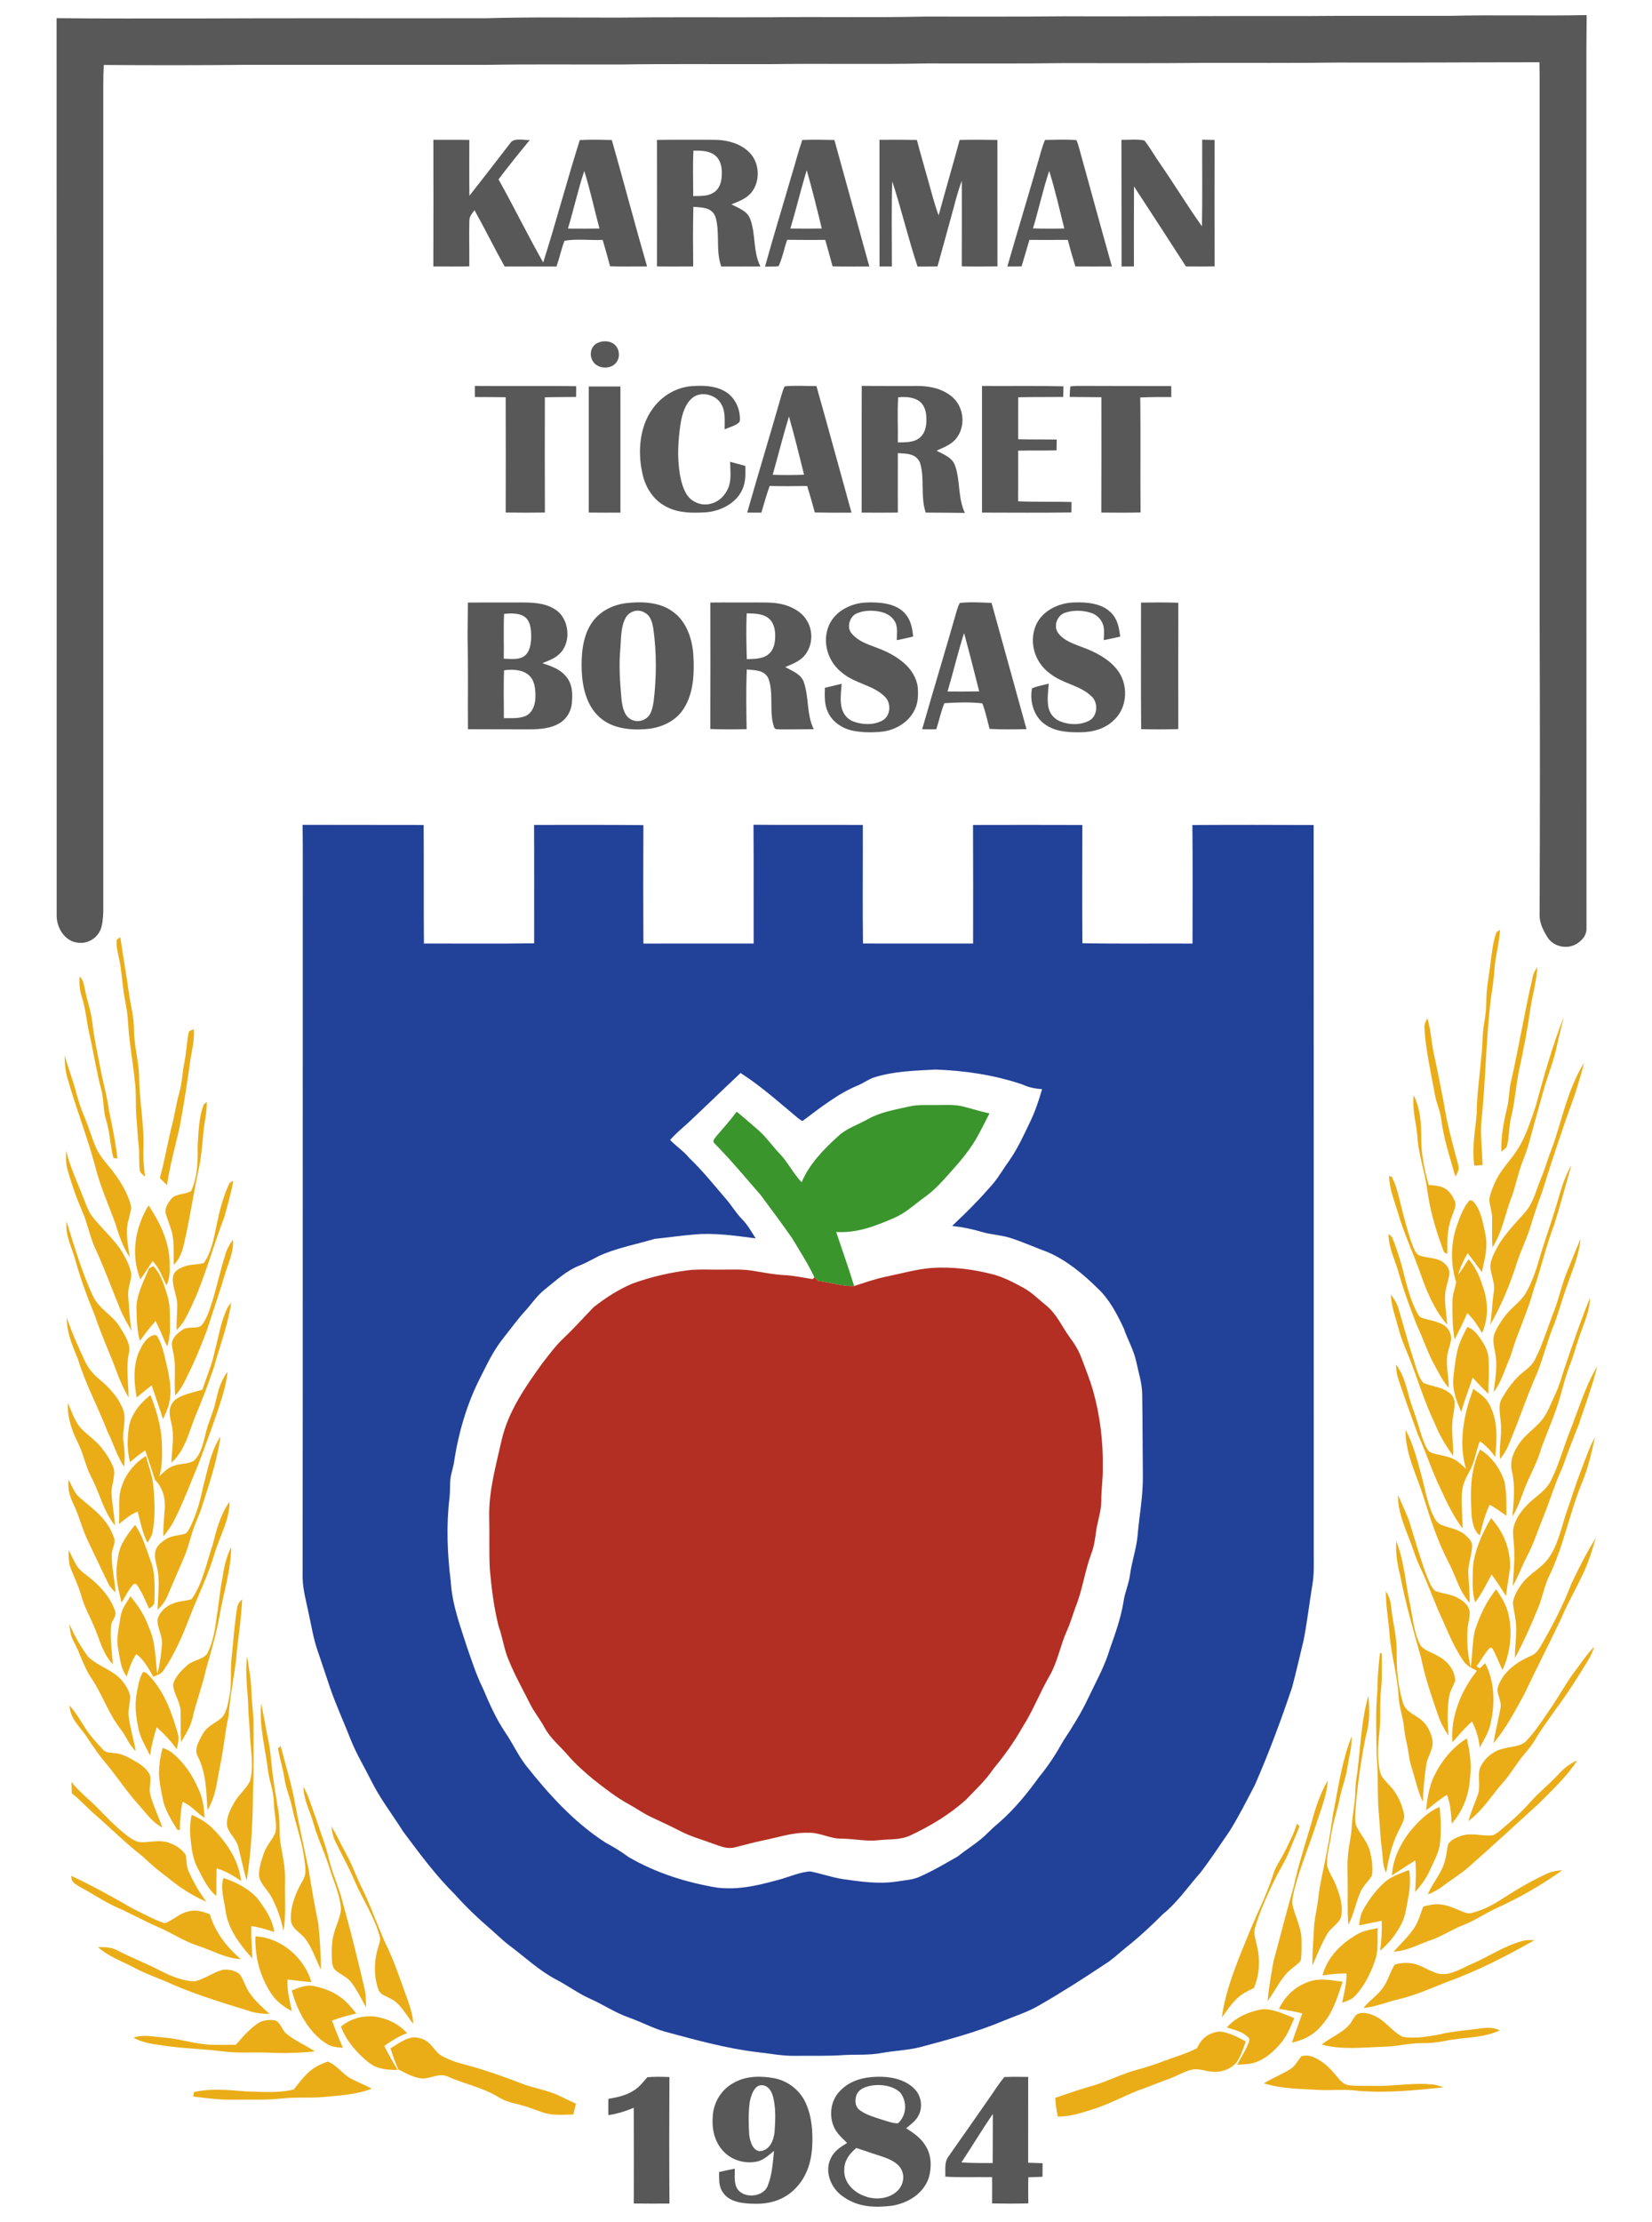 <?xml version="1.0" encoding="UTF-8" standalone="no"?>
<!DOCTYPE svg PUBLIC "-//W3C//DTD SVG 1.1//EN" "http://www.w3.org/Graphics/SVG/1.1/DTD/svg11.dtd">
<svg xmlns="http://www.w3.org/2000/svg" version="1.1" viewBox="0 0 883 1187" width="883.0pt" height="1187.0pt">
<path d="M 0.00 0.00 L 883.00 0.00 L 883.00 1187.00 L 0.00 1187.00 L 0.00 0.00 Z" fill="#ffffff" />
<path d="M 775.00 8.46 C 799.35 7.88 823.72 8.59 848.07 8.07 C 848.08 15.38 847.90 22.69 847.93 30.00 C 847.97 185.30 847.88 340.78 847.98 496.05 C 848.05 499.36 846.16 501.77 843.63 503.65 C 838.53 507.46 830.70 506.21 827.20 500.84 C 825.03 497.34 822.87 493.23 822.92 489.02 C 823.13 438.04 823.13 386.98 822.95 336.00 C 822.95 241.33 822.95 146.67 822.95 52.00 C 822.94 45.76 822.98 39.51 822.83 33.27 C 786.88 33.28 750.95 33.53 715.00 33.42 C 690.67 33.74 666.34 33.56 642.00 33.60 C 617.34 33.85 592.67 33.69 568.00 33.72 C 543.67 34.07 519.33 33.84 495.00 33.89 C 467.68 34.48 440.33 33.87 413.00 34.25 C 385.67 34.37 358.33 34.03 331.00 34.46 C 307.33 34.51 283.66 34.25 260.00 34.64 C 217.33 34.62 174.67 34.62 132.00 34.63 C 106.49 34.89 80.97 34.89 55.46 34.70 C 55.05 42.44 55.26 50.21 55.20 58.00 C 55.21 201.00 55.21 344.01 55.21 487.01 C 55.04 490.23 54.90 493.78 53.69 496.81 C 51.54 501.67 46.43 504.45 41.17 503.57 C 34.42 502.67 30.17 495.38 30.29 489.02 C 30.26 329.42 30.31 169.18 30.24 9.70 C 54.82 9.99 79.41 9.83 104.00 9.87 C 155.99 9.63 208.00 9.85 260.00 9.74 C 283.32 9.04 306.67 9.44 330.00 9.40 C 357.33 9.09 384.67 9.32 412.00 9.23 C 439.33 8.88 466.68 9.49 494.00 8.86 C 518.67 8.82 543.34 8.99 568.00 8.72 C 611.01 8.85 653.99 8.45 697.00 8.58 C 723.00 8.35 749.00 8.51 775.00 8.46 Z" fill="#575857" />
<path d="M 327.02 74.81 C 333.43 97.27 339.34 119.88 345.85 142.31 C 339.26 142.37 332.66 142.47 326.08 142.25 C 324.87 137.53 323.50 132.85 322.13 128.17 C 315.47 128.48 308.23 127.47 301.74 128.63 C 300.00 133.09 299.06 137.84 297.43 142.36 C 288.20 142.31 278.97 142.38 269.74 142.38 C 264.17 132.45 259.17 122.21 253.61 112.27 C 252.33 114.12 250.87 115.51 250.88 117.93 C 250.68 126.04 250.92 134.17 250.85 142.29 C 244.44 142.44 238.03 142.38 231.62 142.31 C 231.71 119.77 231.68 97.23 231.64 74.69 C 238.05 74.75 244.46 74.62 250.86 74.75 C 250.85 84.69 250.77 94.63 250.90 104.57 C 258.23 95.31 265.41 85.91 272.65 76.59 C 274.52 73.38 280.07 74.97 283.18 74.81 C 277.46 81.69 271.85 88.69 266.46 95.83 C 274.68 110.49 282.05 125.63 290.35 140.24 C 297.22 118.56 303.04 96.51 309.90 74.83 C 315.59 74.48 321.33 74.66 327.02 74.81 Z" fill="#575857" />
<path d="M 445.99 74.78 C 452.19 97.30 458.42 119.82 464.65 142.34 C 458.11 142.41 451.56 142.49 445.01 142.27 C 443.75 137.56 442.41 132.87 441.09 128.17 C 434.31 128.20 427.53 128.20 420.76 128.12 C 419.09 132.74 418.26 137.77 416.17 142.20 C 413.80 142.48 411.30 142.42 408.91 142.43 C 413.38 126.24 418.34 110.17 423.02 94.03 C 425.00 87.63 426.61 81.10 428.84 74.77 C 434.54 74.53 440.28 74.67 445.99 74.78 Z" fill="#575857" />
<path d="M 575.33 74.85 C 575.76 75.80 576.12 76.78 576.43 77.79 C 582.40 99.28 588.24 120.84 594.30 142.31 C 587.79 142.41 581.28 142.43 574.77 142.31 C 573.32 137.63 572.00 132.90 570.74 128.16 C 563.90 128.16 557.06 128.22 550.22 128.17 C 548.87 132.89 547.44 137.58 546.05 142.28 C 543.51 142.35 540.97 142.37 538.43 142.38 C 543.93 123.28 549.70 104.27 555.22 85.17 C 556.23 81.62 557.13 78.18 558.54 74.76 C 564.11 74.67 569.78 74.41 575.33 74.85 Z" fill="#575857" />
<path d="M 351.16 74.74 C 361.10 74.58 371.06 74.72 381.00 74.68 C 388.25 74.63 395.98 76.45 401.04 81.96 C 406.07 87.49 406.36 96.87 401.73 102.71 C 399.01 106.16 394.86 107.56 390.95 109.19 C 394.67 111.11 399.47 112.74 401.01 117.04 C 404.07 125.40 402.38 134.14 406.44 142.37 C 399.46 142.33 392.47 142.43 385.49 142.36 C 382.39 133.52 385.02 124.33 382.35 115.63 C 380.20 110.61 375.24 110.92 370.61 110.49 C 370.33 121.08 370.42 131.71 370.52 142.31 C 364.07 142.40 357.61 142.45 351.16 142.29 C 351.16 119.77 351.25 97.25 351.16 74.74 Z" fill="#575857" />
<path d="M 470.09 74.70 C 476.75 74.62 483.42 74.64 490.08 74.76 C 491.91 81.86 494.01 88.88 495.97 95.95 C 497.77 102.32 499.40 108.90 501.70 115.07 C 505.35 101.61 509.31 88.23 512.94 74.76 C 519.66 74.58 526.40 74.66 533.12 74.76 C 533.12 97.27 533.11 119.78 533.15 142.29 C 526.79 142.42 520.42 142.45 514.07 142.27 C 514.16 127.03 514.09 111.79 514.10 96.55 C 511.64 102.99 510.16 109.60 508.30 116.21 C 505.88 124.90 503.50 133.61 501.11 142.31 C 497.56 142.39 494.00 142.42 490.44 142.42 C 485.44 127.39 481.83 111.91 476.91 96.87 C 476.41 112.01 476.73 127.19 476.71 142.33 C 474.51 142.36 472.31 142.36 470.11 142.34 C 470.05 119.79 470.14 97.24 470.09 74.70 Z" fill="#575857" />
<path d="M 599.42 74.70 C 603.43 74.80 607.77 74.20 611.69 75.05 C 614.85 79.03 617.29 83.59 620.27 87.72 C 627.82 98.68 634.73 110.08 642.45 120.91 C 642.73 105.49 642.52 90.05 642.58 74.62 C 644.78 74.65 646.99 74.70 649.20 74.77 C 649.14 97.27 649.14 119.78 649.22 142.28 C 644.11 142.40 638.99 142.43 633.87 142.31 C 624.63 128.07 615.44 113.79 606.13 99.59 C 606.03 113.83 606.08 128.06 606.09 142.30 C 603.89 142.34 601.69 142.36 599.49 142.38 C 599.48 119.82 599.47 97.26 599.42 74.70 Z" fill="#575857" />
<path d="M 370.64 80.48 C 374.24 80.43 378.35 80.47 381.49 82.48 C 384.40 84.39 385.59 87.60 385.76 90.96 C 385.97 95.01 385.58 99.48 382.28 102.30 C 378.78 105.02 374.70 104.68 370.53 104.75 C 370.53 96.67 370.23 88.55 370.64 80.48 Z" fill="#ffffff" />
<path d="M 312.29 91.34 C 315.45 101.44 317.69 111.85 320.41 122.08 C 314.80 122.20 309.19 122.14 303.57 122.12 C 306.66 111.92 308.91 101.45 312.29 91.34 Z" fill="#ffffff" />
<path d="M 431.21 90.93 C 434.13 101.24 436.74 111.66 439.24 122.08 C 433.65 122.14 428.05 122.18 422.45 122.09 C 425.26 112.86 427.49 103.48 430.21 94.23 C 430.54 93.13 430.87 92.03 431.21 90.93 Z" fill="#ffffff" />
<path d="M 560.80 91.33 C 563.97 101.41 566.30 111.81 568.87 122.06 C 563.29 122.21 557.72 122.21 552.14 122.01 C 555.21 111.84 557.43 101.40 560.80 91.33 Z" fill="#ffffff" />
<path d="M 319.26 183.27 C 321.96 181.93 325.69 181.95 328.16 183.80 C 331.07 186.04 331.69 190.55 329.52 193.50 C 326.68 197.53 319.48 197.27 316.93 193.04 C 314.81 189.84 315.67 185.01 319.26 183.27 Z" fill="#575857" />
<path d="M 253.82 206.18 C 271.87 206.32 289.93 206.09 307.97 206.31 C 307.94 208.23 307.93 210.15 307.93 212.07 C 302.36 212.18 296.80 212.10 291.23 212.27 C 291.19 232.79 291.14 253.30 291.25 273.82 C 284.27 273.93 277.28 273.92 270.30 273.81 C 270.35 253.28 270.36 232.75 270.29 212.22 C 264.80 212.13 259.30 212.17 253.81 212.11 C 253.81 210.14 253.81 208.16 253.82 206.18 Z" fill="#575857" />
<path d="M 369.96 206.28 C 375.73 205.90 381.92 206.00 387.10 208.88 C 392.80 211.84 396.02 218.85 395.42 225.09 C 394.16 227.31 389.62 228.22 387.31 229.39 C 387.22 225.13 387.91 220.08 385.72 216.27 C 383.02 210.79 374.48 208.56 369.83 212.80 C 366.16 215.92 364.60 221.39 363.83 225.97 C 362.44 234.86 361.89 244.30 363.37 253.20 C 364.24 258.32 366.04 265.35 371.08 267.94 C 376.84 271.29 384.07 269.02 387.63 263.62 C 391.41 258.33 390.35 252.80 390.24 246.71 C 392.95 247.46 395.67 248.16 398.38 248.91 C 398.41 253.40 398.71 257.52 396.70 261.70 C 393.37 269.03 384.75 273.27 377.01 273.72 C 369.95 274.13 362.64 274.14 356.23 270.76 C 348.95 267.10 344.59 259.86 343.18 251.99 C 340.86 241.11 341.95 227.87 348.66 218.65 C 353.46 211.65 361.46 206.84 369.96 206.28 Z" fill="#575857" />
<path d="M 419.39 206.41 C 424.99 205.82 430.74 206.31 436.38 206.24 C 442.77 228.75 448.85 251.35 455.14 273.88 C 448.60 273.93 442.06 273.94 435.52 273.79 C 434.23 269.06 432.91 264.33 431.44 259.64 C 424.74 259.75 418.05 259.80 411.36 259.63 C 409.73 264.34 408.35 269.08 406.95 273.88 C 404.42 273.90 401.90 273.89 399.38 273.85 C 405.44 252.52 411.94 231.31 418.03 209.98 C 418.42 208.76 418.82 207.56 419.39 206.41 Z" fill="#575857" />
<path d="M 460.61 206.15 C 470.75 206.28 480.89 206.17 491.03 206.21 C 497.77 206.30 504.39 207.89 509.49 212.53 C 515.34 218.04 516.14 227.83 511.18 234.16 C 508.52 237.54 504.36 239.05 500.58 240.78 C 504.31 242.78 508.98 244.35 510.49 248.74 C 513.40 257.05 511.87 265.81 515.73 274.02 C 508.75 273.97 501.77 273.85 494.79 273.85 C 491.84 264.91 494.43 255.99 491.75 247.21 C 489.61 242.19 484.53 242.37 479.90 242.09 C 479.85 252.68 479.89 263.26 479.90 273.85 C 473.45 273.95 467.00 273.88 460.55 273.86 C 460.61 251.29 460.49 228.72 460.61 206.15 Z" fill="#575857" />
<path d="M 524.89 206.20 C 539.39 206.30 553.92 206.04 568.42 206.38 C 568.39 208.27 568.35 210.17 568.30 212.06 C 560.27 212.19 552.26 212.04 544.23 212.25 C 544.18 219.72 544.22 227.20 544.21 234.67 C 551.08 234.84 557.95 234.75 564.82 234.83 C 564.78 236.75 564.75 238.67 564.73 240.59 C 557.89 240.81 551.05 240.60 544.20 240.77 C 544.21 249.78 544.24 258.80 544.18 267.81 C 553.70 268.28 563.22 267.90 572.74 268.19 C 572.73 270.05 572.71 271.92 572.68 273.78 C 556.75 273.99 540.81 273.89 524.89 273.85 C 524.89 251.30 524.90 228.75 524.89 206.20 Z" fill="#575857" />
<path d="M 572.12 206.42 C 574.37 206.14 576.72 206.16 579.00 206.17 C 594.68 206.28 610.37 206.20 626.05 206.24 C 626.04 208.20 626.05 210.17 626.06 212.13 C 620.53 212.12 615.01 212.10 609.48 212.35 C 609.71 232.82 609.45 253.30 609.63 273.78 C 602.64 273.96 595.64 273.90 588.65 273.83 C 588.76 253.29 588.70 232.76 588.69 212.22 C 583.04 212.11 577.40 212.19 571.75 212.05 C 571.83 210.18 571.86 208.28 572.12 206.42 Z" fill="#575857" />
<path d="M 314.70 206.49 C 320.33 206.49 325.97 206.48 331.61 206.48 C 331.64 228.94 331.61 251.41 331.62 273.87 C 325.98 273.90 320.34 273.90 314.70 273.83 C 314.70 251.38 314.68 228.93 314.70 206.49 Z" fill="#575857" />
<path d="M 480.08 212.28 C 483.64 211.91 487.86 212.04 490.97 214.04 C 493.66 215.86 494.81 218.83 495.07 221.97 C 495.38 226.21 495.11 230.71 491.74 233.75 C 488.58 236.53 483.84 236.28 479.90 236.37 C 480.04 228.36 479.55 220.27 480.08 212.28 Z" fill="#ffffff" />
<path d="M 421.70 222.51 C 424.63 232.81 427.21 243.22 429.78 253.61 C 424.19 253.87 418.59 253.81 413.00 253.66 C 415.97 243.29 418.53 232.82 421.70 222.51 Z" fill="#ffffff" />
<path d="M 250.10 321.90 C 259.74 321.86 269.37 321.90 279.00 321.87 C 284.87 321.90 290.70 322.10 295.91 325.10 C 304.41 329.63 305.93 343.40 298.66 349.68 C 296.13 352.04 293.03 353.02 289.89 354.28 C 294.73 355.99 299.19 357.31 302.58 361.44 C 306.14 365.62 306.09 370.81 305.63 375.99 C 305.16 380.16 302.85 384.05 299.25 386.25 C 294.54 389.23 288.45 389.63 283.01 389.65 C 272.05 389.59 261.09 389.68 250.13 389.58 C 250.01 373.72 250.31 357.85 249.93 342.00 C 249.84 335.30 250.11 328.60 250.10 321.90 Z" fill="#575857" />
<path d="M 334.22 322.28 C 342.80 321.24 352.84 321.50 359.97 327.04 C 367.07 332.29 370.04 341.50 370.60 349.98 C 371.16 359.57 370.83 370.14 365.51 378.49 C 361.16 385.49 353.03 389.02 345.03 389.53 C 336.61 390.17 327.23 389.17 320.64 383.34 C 313.73 377.34 311.42 367.79 310.96 359.00 C 310.58 350.68 311.20 340.95 315.70 333.68 C 319.70 327.10 326.73 323.36 334.22 322.28 Z" fill="#575857" />
<path d="M 379.69 321.91 C 388.12 321.81 396.56 321.94 405.00 321.87 C 410.43 321.85 416.04 321.80 421.19 323.76 C 425.28 325.32 429.13 327.73 431.34 331.64 C 434.79 337.22 434.32 345.06 430.13 350.12 C 427.38 353.41 423.50 354.74 419.68 356.36 C 423.31 358.41 428.26 360.13 429.65 364.46 C 432.51 372.78 431.01 381.40 434.93 389.57 C 428.94 389.57 422.94 389.73 416.95 389.67 C 415.51 389.44 414.27 390.06 413.71 388.35 C 410.94 380.40 413.73 370.40 410.67 362.35 C 408.41 357.84 403.46 358.12 399.15 357.67 C 398.72 368.28 398.90 378.93 399.07 389.55 C 392.60 389.68 386.13 389.73 379.66 389.48 C 379.71 366.96 379.78 344.43 379.69 321.91 Z" fill="#575857" />
<path d="M 462.99 321.90 C 469.33 321.61 477.49 322.11 482.49 326.53 C 486.56 330.13 487.60 334.89 488.09 340.07 C 485.18 340.78 482.27 341.44 479.34 342.02 C 479.31 338.43 480.14 334.31 477.79 331.26 C 475.88 328.53 472.97 327.29 469.80 326.69 C 465.88 325.96 461.43 326.11 457.76 327.79 C 453.98 329.57 452.35 335.44 455.36 338.60 C 458.72 342.54 463.45 344.09 468.12 345.86 C 473.51 347.81 478.59 350.31 482.97 354.06 C 486.80 357.27 489.90 361.98 490.52 367.00 C 490.88 371.00 490.79 375.29 489.00 378.97 C 485.99 385.59 479.09 389.87 472.03 390.82 C 466.79 391.46 461.37 391.39 456.18 390.45 C 450.43 389.32 445.02 385.93 442.54 380.48 C 440.55 376.25 440.82 372.01 440.89 367.46 C 443.88 366.74 446.87 366.03 449.86 365.32 C 449.60 369.62 448.75 374.76 450.09 378.91 C 451.09 382.06 453.32 384.50 456.47 385.58 C 461.25 387.29 467.33 387.45 471.82 384.83 C 476.17 382.37 476.45 375.40 472.87 372.14 C 466.90 366.07 457.19 365.26 450.39 359.64 C 442.59 353.83 439.20 343.19 443.07 334.10 C 446.41 326.44 454.93 322.19 462.99 321.90 Z" fill="#575857" />
<path d="M 513.14 322.13 C 518.68 321.47 524.43 321.91 530.00 322.10 C 536.26 344.57 542.42 367.07 548.66 389.54 C 542.10 389.65 535.47 389.81 528.93 389.41 C 527.72 384.87 526.78 380.15 525.06 375.77 C 518.54 375.00 511.36 375.24 504.78 375.68 C 502.90 380.14 501.97 385.02 500.44 389.62 C 497.93 389.66 495.41 389.65 492.90 389.60 C 499.01 368.25 505.50 346.99 511.58 325.63 C 511.99 324.47 512.32 323.06 513.14 322.13 Z" fill="#575857" />
<path d="M 573.99 321.87 C 580.57 321.60 588.88 322.25 593.76 327.24 C 597.42 330.83 598.10 335.25 598.77 340.11 C 595.85 340.81 592.90 341.39 589.96 341.99 C 590.03 339.72 590.29 337.28 589.92 335.03 C 589.31 331.64 586.80 328.71 583.55 327.56 C 579.00 325.98 573.77 325.82 569.19 327.38 C 564.94 328.80 562.87 334.72 565.70 338.33 C 568.63 342.27 573.90 344.02 578.32 345.69 C 585.32 348.23 592.50 351.87 597.17 357.85 C 603.05 365.30 602.82 377.23 596.07 384.06 C 591.34 389.10 584.77 391.09 578.00 391.21 C 571.56 391.35 564.30 391.01 558.83 387.18 C 552.67 383.18 550.17 374.67 551.64 367.75 C 554.43 366.51 557.62 366.03 560.56 365.25 C 560.24 369.50 559.48 374.40 560.56 378.56 C 561.44 381.71 563.54 384.05 566.54 385.33 C 571.35 387.33 577.41 387.52 582.09 385.05 C 586.83 382.69 587.16 375.04 583.19 371.82 C 577.16 366.06 567.85 365.19 561.18 359.81 C 553.26 354.06 549.93 343.65 553.51 334.46 C 556.74 326.47 565.72 322.05 573.99 321.87 Z" fill="#575857" />
<path d="M 609.88 321.94 C 616.52 321.84 623.17 321.79 629.81 322.01 C 629.82 344.51 629.74 367.01 629.80 389.51 C 623.19 389.71 616.56 389.72 609.95 389.55 C 609.77 367.01 609.90 344.47 609.88 321.94 Z" fill="#575857" />
<path d="M 344.64 327.33 C 347.86 329.02 348.57 332.50 349.20 335.77 C 351.00 348.74 350.96 361.99 349.34 374.98 C 349.00 377.16 348.52 379.50 347.46 381.46 C 345.46 385.06 340.39 386.40 336.90 384.13 C 333.55 382.23 332.71 377.53 332.24 374.03 C 331.39 364.68 330.68 355.39 331.62 346.01 C 331.97 340.98 331.88 334.82 334.28 330.30 C 336.23 326.54 340.98 325.05 344.64 327.33 Z" fill="#ffffff" />
<path d="M 269.43 327.99 C 273.02 327.56 278.14 327.40 281.00 330.00 C 283.89 332.62 283.98 337.40 283.91 341.01 C 283.75 344.50 283.04 348.81 279.80 350.82 C 276.93 352.61 272.52 351.98 269.27 351.89 C 269.40 343.93 269.07 335.93 269.43 327.99 Z" fill="#ffffff" />
<path d="M 399.11 327.68 C 403.06 327.80 407.44 327.68 410.72 330.24 C 413.71 332.64 414.36 336.38 414.35 340.00 C 414.27 343.66 413.63 347.25 410.62 349.65 C 407.39 352.22 403.06 351.93 399.17 352.18 C 398.92 344.06 398.74 335.80 399.11 327.68 Z" fill="#ffffff" />
<path d="M 515.30 338.23 C 518.12 348.58 520.78 358.96 523.38 369.37 C 517.74 369.50 512.11 369.48 506.47 369.44 C 509.54 359.07 511.99 348.52 515.30 338.23 Z" fill="#ffffff" />
<path d="M 269.43 358.10 C 273.67 357.54 279.05 357.63 282.48 360.55 C 285.77 363.32 286.23 367.99 286.20 372.01 C 286.20 375.94 284.97 380.40 281.25 382.38 C 277.77 384.03 273.10 383.64 269.32 383.66 C 269.35 375.15 269.07 366.59 269.43 358.10 Z" fill="#ffffff" />
<path d="M 161.72 440.67 C 183.29 440.76 204.86 440.65 226.44 440.74 C 226.59 461.85 226.40 482.97 226.59 504.08 C 246.22 504.04 265.87 504.26 285.50 503.97 C 285.48 482.89 285.57 461.81 285.46 440.72 C 304.94 440.70 324.42 440.64 343.90 440.82 C 343.80 461.91 343.78 483.01 343.90 504.10 C 363.54 504.08 383.19 504.12 402.83 504.09 C 402.76 482.93 402.91 461.77 402.75 440.62 C 422.22 440.82 441.70 440.63 461.18 440.73 C 461.26 461.84 460.98 482.96 461.26 504.07 C 480.88 504.13 500.50 504.08 520.12 504.08 C 520.17 482.97 520.17 461.85 520.08 440.74 C 539.56 440.72 559.04 440.65 578.52 440.75 C 578.47 461.80 578.41 482.86 578.54 503.92 C 598.15 504.30 617.78 503.99 637.40 504.11 C 637.47 483.00 637.54 461.88 637.34 440.77 C 658.94 440.64 680.55 440.68 702.16 440.76 C 702.25 570.17 702.16 699.59 702.21 829.00 C 702.18 835.02 702.52 840.84 701.45 846.82 C 699.84 856.53 698.71 866.35 696.85 876.02 C 694.81 884.51 692.86 893.04 690.63 901.48 C 684.67 919.16 678.19 936.61 670.70 953.70 C 666.37 961.95 662.18 970.34 657.24 978.24 C 652.09 985.70 647.11 993.36 641.57 1000.54 C 634.98 1008.01 629.24 1016.44 621.59 1022.61 C 615.10 1029.17 608.29 1035.37 601.06 1041.11 C 597.58 1044.00 594.33 1047.06 590.45 1049.45 C 578.98 1057.08 567.34 1064.54 555.39 1071.39 C 549.31 1074.96 542.98 1076.85 536.53 1079.55 C 521.84 1085.74 507.05 1089.61 491.74 1093.71 C 485.03 1095.40 478.02 1095.55 471.19 1096.82 C 464.45 1098.08 457.79 1097.54 451.00 1097.91 C 442.38 1098.56 433.66 1098.21 425.00 1098.33 C 418.12 1098.46 411.12 1097.02 404.20 1096.29 C 387.80 1094.29 371.15 1089.66 355.24 1085.36 C 348.66 1083.45 342.58 1080.13 336.11 1077.86 C 328.71 1075.27 322.38 1070.88 315.23 1067.75 C 308.92 1064.92 303.50 1060.81 297.37 1057.63 C 288.22 1052.85 280.70 1045.68 272.47 1039.53 C 269.03 1037.01 266.07 1033.98 262.85 1031.18 C 255.83 1025.20 249.18 1018.86 243.02 1011.98 C 232.70 1001.76 224.19 990.12 215.49 978.53 C 209.80 969.44 203.22 961.06 198.50 951.52 C 194.84 944.22 190.54 937.12 187.51 929.53 C 183.81 920.00 179.42 910.63 176.17 900.95 C 174.05 894.44 171.79 887.98 169.63 881.49 C 167.48 875.28 166.44 868.50 165.00 862.03 C 163.73 855.84 161.88 849.30 161.75 843.01 C 161.90 713.38 161.76 583.66 161.84 454.00 C 161.85 449.56 161.78 445.11 161.72 440.67 Z" fill="#224199" />
<path d="M 801.74 496.68 C 801.47 503.79 799.30 510.54 798.82 517.64 C 798.50 522.87 797.71 528.01 796.92 533.18 C 794.16 555.10 794.19 577.11 791.80 599.00 C 791.23 606.88 792.18 614.60 792.47 622.45 C 790.99 622.56 789.52 622.66 788.04 622.76 C 786.60 613.29 788.48 604.37 789.32 595.00 C 789.31 584.88 790.95 574.95 791.71 564.88 C 792.63 558.93 792.13 552.96 793.24 547.05 C 793.99 542.71 794.46 538.40 794.46 534.00 C 794.53 527.47 795.91 521.34 796.63 514.88 C 797.37 509.32 797.93 503.33 799.84 498.05 C 800.46 497.58 801.10 497.13 801.74 496.68 Z" fill="#eaad17" />
<path d="M 62.43 501.96 C 63.06 501.53 63.69 501.11 64.32 500.70 C 65.67 510.50 67.49 520.23 68.83 530.03 C 69.78 537.02 71.61 543.15 71.62 549.99 C 71.61 558.46 74.11 566.60 74.37 574.99 C 74.38 587.85 77.20 601.05 76.65 614.00 C 76.42 618.94 76.99 623.79 77.50 628.69 C 76.29 627.44 74.78 626.72 74.64 624.83 C 74.20 620.47 74.59 616.06 74.11 611.69 C 73.51 606.81 73.37 601.91 72.91 597.02 C 72.32 590.19 72.98 583.50 71.95 576.69 C 70.90 566.42 68.98 556.35 68.42 546.03 C 68.14 539.84 66.59 534.17 65.82 528.03 C 65.15 522.64 64.80 517.33 63.61 512.00 C 62.97 508.84 61.92 505.20 62.43 501.96 Z" fill="#eaad17" />
<path d="M 821.69 516.59 C 821.33 524.27 819.10 531.69 817.97 538.98 C 816.48 549.71 814.44 560.39 812.12 570.98 C 810.24 579.59 809.81 588.39 807.68 596.96 C 806.47 601.88 806.76 606.98 805.58 611.89 C 805.40 613.40 803.52 614.32 802.50 615.31 C 802.17 607.15 803.75 599.34 805.62 591.45 C 806.63 587.13 806.57 582.71 807.50 578.38 C 811.82 559.69 814.87 540.66 819.22 521.98 C 819.62 519.97 820.63 518.30 821.69 516.59 Z" fill="#eaad17" />
<path d="M 42.60 521.71 C 44.44 523.41 44.75 525.56 45.26 527.90 C 46.41 534.24 48.71 540.20 49.40 546.64 C 50.26 554.12 51.83 561.46 53.28 568.85 C 54.79 577.30 57.27 585.48 58.37 594.01 C 60.18 602.31 61.82 610.51 62.77 618.97 C 62.04 618.84 61.31 618.71 60.58 618.58 C 58.86 611.91 58.79 605.06 56.73 598.48 C 55.06 593.33 55.60 588.02 54.29 582.81 C 51.59 572.74 50.05 562.39 47.74 552.21 C 46.27 545.86 45.88 539.46 43.90 533.21 C 42.68 529.42 42.13 525.70 42.60 521.71 Z" fill="#eaad17" />
<path d="M 835.83 543.40 C 834.76 548.35 833.32 553.20 832.31 558.16 C 830.52 566.83 827.23 574.56 824.90 583.07 C 822.47 591.99 819.84 600.85 817.50 609.79 C 816.52 613.57 815.13 617.18 813.73 620.81 C 811.35 627.03 810.16 633.57 807.85 639.81 C 804.38 648.95 803.07 658.00 797.74 666.40 C 797.33 661.26 797.58 656.14 797.55 650.99 C 797.54 647.53 796.34 644.41 796.04 641.01 C 796.46 637.41 798.10 633.87 799.62 630.61 C 802.74 624.07 807.83 619.62 811.49 613.50 C 815.64 606.90 818.07 598.88 820.68 591.51 C 825.08 575.30 829.63 559.04 835.83 543.40 Z" fill="#eaad17" />
<path d="M 762.93 543.96 C 764.80 550.15 765.05 556.51 766.34 562.80 C 768.35 571.53 769.90 580.36 771.71 589.14 C 773.38 600.23 776.40 610.96 779.27 621.77 C 780.14 624.57 779.31 626.22 777.95 628.59 C 774.89 618.22 771.46 607.69 770.18 596.93 C 769.52 592.89 767.77 589.20 767.00 585.15 C 764.93 572.99 762.01 561.38 761.34 548.98 C 761.22 547.04 762.17 545.66 762.93 543.96 Z" fill="#eaad17" />
<path d="M 103.59 549.86 C 104.10 556.51 102.13 562.51 101.37 569.03 C 99.79 580.10 98.11 591.18 96.02 602.17 C 93.69 612.51 90.78 622.66 89.25 633.18 C 87.97 631.91 86.70 630.63 85.44 629.35 C 87.84 620.67 89.39 611.83 91.43 603.07 C 93.24 596.71 94.01 590.14 95.84 583.78 C 97.39 578.30 97.45 572.75 98.61 567.18 C 99.73 561.83 99.76 556.33 101.00 551.04 C 101.79 550.55 102.66 550.16 103.59 549.86 Z" fill="#eaad17" />
<path d="M 34.55 563.73 C 36.39 570.58 39.08 577.15 40.81 584.04 C 41.91 588.41 43.42 592.62 45.17 596.77 C 47.37 602.03 48.94 607.53 51.17 612.78 C 53.69 618.73 58.16 622.55 61.97 628.02 C 65.53 633.05 68.91 638.89 70.14 644.98 C 69.77 649.06 67.97 652.82 67.83 656.98 C 67.71 661.87 68.63 666.86 69.35 671.68 C 65.58 666.08 63.52 659.92 61.62 653.51 C 57.93 643.55 53.44 633.43 50.86 623.07 C 46.62 607.13 40.49 591.88 36.07 576.02 C 34.89 572.00 34.55 567.90 34.55 563.73 Z" fill="#eaad17" />
<path d="M 846.70 567.75 C 845.39 573.29 843.58 578.72 841.97 584.18 C 835.67 601.47 829.85 618.95 824.37 636.51 C 822.01 642.88 819.89 649.29 817.88 655.78 C 815.96 662.01 813.09 667.86 810.98 674.01 C 807.31 685.78 802.62 697.18 796.46 707.87 C 797.53 701.95 797.51 695.94 798.48 690.00 C 799.28 684.99 796.52 680.82 796.60 675.98 C 796.93 672.63 798.71 669.25 800.31 666.33 C 804.26 659.12 810.12 653.51 815.38 647.42 C 819.77 642.22 820.81 636.35 823.41 630.23 C 825.22 625.90 826.65 621.44 828.16 617.01 C 834.84 600.11 836.95 583.63 846.70 567.75 Z" fill="#eaad17" />
<path d="M 500.00 571.41 C 515.95 571.99 531.60 574.31 546.73 579.47 C 550.04 581.05 553.37 581.58 556.99 581.91 C 555.33 587.66 553.44 593.41 550.85 598.82 C 547.28 606.23 544.06 613.55 539.27 620.31 C 536.45 624.18 534.11 628.32 531.09 632.04 C 524.17 640.14 516.70 647.67 508.91 654.94 C 514.36 655.55 519.54 656.61 524.79 658.16 C 529.76 659.64 534.87 659.75 539.80 661.30 C 546.70 663.47 553.24 666.47 560.03 668.96 C 570.05 673.27 578.98 680.66 586.69 688.29 C 592.89 693.99 597.14 702.15 600.67 709.72 C 602.85 715.99 606.13 721.49 607.44 727.96 C 608.68 733.82 610.44 738.98 610.51 744.99 C 610.76 759.33 610.69 773.66 610.85 788.00 C 611.06 798.86 609.04 809.02 608.08 820.00 C 607.49 827.19 605.03 833.90 604.04 841.01 C 603.41 846.17 601.16 850.83 600.48 855.99 C 599.03 864.71 596.10 872.81 593.17 881.10 C 590.52 890.15 585.59 898.89 581.51 907.49 C 577.75 915.49 573.10 922.79 568.27 930.17 C 564.51 936.93 560.33 943.40 555.39 949.37 C 549.00 958.24 542.13 966.63 533.88 973.83 C 531.86 975.50 529.94 977.24 528.09 979.10 C 523.25 984.05 517.35 987.47 511.89 991.81 C 505.30 995.58 498.70 999.49 491.74 1002.56 C 487.83 1004.40 484.00 1004.40 479.72 1005.16 C 469.72 1006.69 460.47 1005.33 450.59 1003.93 C 444.60 1003.02 438.88 1000.92 432.95 999.80 C 427.96 1000.18 422.77 1002.29 417.99 1003.78 C 406.32 1006.99 395.31 1009.95 383.06 1008.44 C 366.53 1005.65 350.46 1000.56 335.93 992.10 C 331.95 989.15 327.95 986.75 323.61 984.39 C 306.66 973.43 293.41 958.69 280.95 943.01 C 276.78 937.48 274.12 931.52 270.20 925.76 C 265.10 918.25 261.60 910.16 258.05 901.86 C 254.62 894.96 252.38 887.78 249.78 880.50 C 245.97 868.51 241.71 857.56 240.92 844.84 C 239.10 829.87 238.45 815.10 240.28 800.07 C 240.61 797.04 240.48 794.01 240.66 790.97 C 240.89 787.79 241.96 785.04 242.56 781.94 C 244.92 765.82 249.58 749.66 257.13 735.17 C 260.67 728.07 263.98 721.21 268.98 714.96 C 272.85 710.15 276.40 705.07 280.55 700.54 C 284.17 696.64 286.82 692.39 291.02 689.04 C 297.29 684.10 302.48 678.93 310.03 675.99 C 314.48 674.27 318.42 671.59 322.85 669.82 C 331.57 666.37 340.91 664.53 349.98 661.86 C 356.99 661.14 363.98 660.12 370.99 659.54 C 381.73 658.50 393.21 660.21 403.89 661.59 C 401.61 658.02 399.65 654.40 396.65 651.36 C 393.43 648.12 391.20 644.21 388.23 640.77 C 381.73 633.24 375.60 625.50 368.38 618.61 C 365.39 614.89 361.38 612.47 358.18 608.99 C 360.99 605.82 364.18 603.09 367.35 600.30 C 376.90 591.35 386.28 582.22 395.83 573.26 C 406.78 580.23 416.63 589.13 426.59 597.41 C 427.35 597.78 428.73 599.43 429.49 598.48 C 438.57 591.74 448.28 583.97 458.85 579.77 C 461.49 578.59 463.88 576.91 466.54 575.82 C 477.66 572.23 488.47 572.07 500.00 571.41 Z" fill="#ffffff" />
<path d="M 755.63 585.18 C 759.12 591.97 759.74 600.48 759.67 608.00 C 759.61 616.63 761.33 624.78 763.64 633.04 C 766.61 633.38 769.45 633.33 772.11 634.85 C 774.68 636.24 776.37 638.83 777.49 641.46 C 778.92 644.04 776.72 647.46 776.00 650.05 C 773.48 656.48 773.51 662.99 773.63 669.79 C 773.05 669.58 772.48 669.37 771.90 669.16 C 767.80 658.37 764.45 647.50 762.92 636.02 C 761.78 626.79 758.62 618.30 757.70 609.01 C 757.40 600.72 754.59 593.38 755.63 585.18 Z" fill="#eaad17" />
<path d="M 110.51 588.72 C 110.65 594.63 109.06 600.17 108.61 606.01 C 108.08 612.21 107.56 618.36 106.23 624.45 C 103.76 635.92 102.03 647.52 99.56 658.98 C 98.14 665.23 97.54 670.99 92.86 675.81 C 92.73 671.22 92.97 666.57 92.53 661.99 C 92.06 657.37 90.20 653.52 88.84 649.18 C 87.63 646.07 89.61 642.84 91.55 640.52 C 93.92 637.50 99.58 638.24 102.20 636.23 C 105.69 628.28 105.77 620.50 105.64 612.00 C 106.17 604.81 106.22 596.68 108.98 589.99 C 109.48 589.56 109.99 589.14 110.51 588.72 Z" fill="#eaad17" />
<path d="M 500.00 590.36 C 505.07 590.39 510.08 589.93 514.99 591.20 C 519.65 592.34 524.17 593.91 528.89 594.81 C 527.00 598.59 525.06 602.34 523.07 606.06 C 519.13 613.55 513.34 620.40 507.67 626.66 C 503.53 631.30 499.56 635.79 494.45 639.42 C 488.71 643.49 484.29 647.97 477.76 650.75 C 467.72 655.08 458.10 658.87 446.94 658.19 C 450.14 667.82 453.60 677.37 456.55 687.07 C 450.16 687.29 443.66 685.12 437.31 684.31 C 436.63 683.65 435.96 682.98 435.27 682.33 C 431.89 675.13 427.49 668.40 423.42 661.57 C 418.01 653.74 412.23 646.12 406.57 638.45 C 398.50 629.18 390.61 619.69 381.98 610.93 C 380.36 609.51 382.10 608.24 382.92 606.97 C 386.64 602.68 390.37 598.46 393.79 593.92 C 397.68 597.12 401.49 600.41 405.28 603.73 C 409.56 607.44 412.74 612.20 416.70 616.31 C 421.20 621.02 423.96 626.92 428.48 631.62 C 432.49 622.03 440.35 613.87 448.01 607.01 C 452.32 602.88 458.58 600.91 463.90 597.89 C 470.90 593.99 478.33 592.92 486.00 591.14 C 490.52 590.06 495.30 590.44 500.00 590.36 Z" fill="#3a952d" />
<path d="M 35.37 614.83 C 37.55 623.76 41.65 632.37 44.99 640.93 C 46.10 643.75 47.06 646.68 48.81 649.18 C 54.06 656.38 61.70 662.33 65.94 670.06 C 67.83 673.40 69.70 677.17 70.22 681.01 C 69.88 685.12 68.04 688.72 68.56 692.99 C 69.09 699.02 69.26 705.16 70.36 711.12 C 68.26 707.37 66.06 703.75 64.39 699.78 C 59.90 688.90 55.90 677.78 50.95 667.10 C 47.95 660.66 46.84 653.67 43.98 647.16 C 40.70 639.65 38.04 631.97 35.86 624.08 C 35.12 621.14 35.38 617.85 35.37 614.83 Z" fill="#eaad17" />
<path d="M 839.95 622.42 C 836.90 632.92 834.13 643.55 830.82 653.97 C 826.45 665.44 823.80 677.38 819.75 688.94 C 816.51 701.10 810.92 712.37 807.41 724.46 C 804.58 730.87 802.63 738.20 798.36 743.79 C 799.05 737.41 800.36 731.47 799.51 724.97 C 799.11 721.14 797.38 716.49 798.73 712.78 C 800.10 709.14 802.34 705.77 804.72 702.70 C 808.31 698.08 812.82 695.48 815.64 690.65 C 819.48 683.89 821.56 676.87 823.67 669.46 C 826.44 660.63 829.53 651.89 832.19 643.01 C 834.29 635.80 836.09 628.95 839.95 622.42 Z" fill="#eaad17" />
<path d="M 742.49 628.29 C 742.99 628.44 743.49 628.61 743.98 628.78 C 747.31 635.54 748.23 642.35 750.25 649.53 C 751.82 655.21 753.24 661.05 755.49 666.50 C 756.31 668.19 757.11 670.32 759.11 670.86 C 764.01 672.54 769.46 671.53 773.02 675.98 C 775.93 679.24 774.29 682.54 773.43 686.21 C 771.24 693.55 773.07 700.28 773.51 707.71 C 766.79 700.02 762.71 690.30 759.37 680.78 C 755.52 669.72 750.46 659.23 747.20 647.96 C 745.40 641.68 742.46 634.84 742.49 628.29 Z" fill="#eaad17" />
<path d="M 124.67 630.83 C 123.61 637.36 121.65 643.80 119.91 650.18 C 112.74 668.81 108.53 687.03 98.87 704.83 C 97.67 706.98 96.10 708.83 94.44 710.63 C 94.18 706.06 94.79 701.54 94.74 696.99 C 94.64 692.08 91.81 686.96 92.46 682.16 C 92.91 679.22 95.31 677.93 97.81 676.87 C 101.49 675.39 105.09 675.70 108.84 674.85 C 112.68 669.69 114.13 662.35 115.44 656.15 C 117.00 648.18 118.87 640.43 122.22 633.00 C 122.65 631.69 123.56 631.45 124.67 630.83 Z" fill="#eaad17" />
<path d="M 785.43 641.35 C 787.18 640.75 788.12 642.86 789.08 643.95 C 791.87 648.28 792.75 654.01 793.86 658.98 C 795.41 666.21 793.67 672.59 792.05 679.58 C 789.44 676.26 787.12 672.75 784.43 669.50 C 782.33 673.21 780.48 677.00 779.36 681.13 C 781.40 678.43 783.17 675.56 784.96 672.70 C 788.58 676.87 790.70 681.49 792.34 686.71 C 795.47 694.88 795.75 704.08 792.20 712.17 C 789.86 708.34 787.59 704.61 784.27 701.53 C 782.17 706.31 779.89 710.99 777.53 715.64 C 776.27 708.78 776.28 701.95 776.34 694.99 C 776.34 691.44 777.77 688.42 778.32 685.00 C 775.17 675.05 775.35 663.78 778.99 653.98 C 780.48 649.63 782.36 644.84 785.43 641.35 Z" fill="#eaad17" />
<path d="M 79.37 643.99 C 85.66 653.12 91.03 664.71 90.68 676.00 C 90.84 679.76 90.59 683.26 89.02 686.72 C 86.60 682.17 85.34 677.48 81.55 673.76 C 79.42 677.03 77.25 680.28 75.06 683.51 C 69.72 670.38 72.19 655.89 79.37 643.99 Z" fill="#eaad17" />
<path d="M 35.56 652.48 C 39.69 665.78 43.78 679.74 49.65 692.37 C 52.95 699.25 59.59 702.24 63.68 708.33 C 66.04 712.36 70.30 718.16 68.87 722.99 C 67.29 730.50 68.68 738.87 68.74 746.65 C 66.24 742.32 64.20 737.96 62.52 733.25 C 58.68 722.84 53.97 712.81 50.50 702.26 C 46.57 692.90 43.19 683.54 40.42 673.78 C 38.47 666.23 34.78 660.51 35.56 652.48 Z" fill="#eaad17" />
<path d="M 742.18 659.19 C 742.81 659.75 743.44 660.32 744.05 660.90 C 746.20 666.01 747.85 671.37 749.36 676.70 C 751.64 685.23 753.49 694.31 757.89 702.12 C 758.56 703.30 759.15 703.86 760.46 704.24 C 764.00 705.37 768.03 705.85 771.30 707.70 C 773.93 709.10 775.60 712.10 775.66 715.04 C 775.38 718.41 773.77 721.58 773.46 724.98 C 772.98 730.47 774.36 735.84 774.39 741.48 C 771.22 738.03 769.29 733.96 767.07 729.90 C 763.21 723.08 760.90 715.57 757.50 708.48 C 753.89 699.29 750.38 690.00 747.75 680.48 C 745.67 672.89 742.19 667.08 742.18 659.19 Z" fill="#eaad17" />
<path d="M 844.78 661.81 C 844.03 671.04 840.24 678.85 837.38 687.50 C 834.67 694.90 832.80 702.53 829.78 709.82 C 826.30 718.60 824.31 727.82 820.38 736.38 C 815.75 747.05 812.13 758.07 807.63 768.79 C 806.23 772.71 804.50 776.25 801.78 779.45 C 801.13 772.88 802.91 766.54 802.16 759.99 C 801.90 755.69 800.50 750.82 802.88 746.91 C 805.95 741.65 809.75 736.41 814.60 732.66 C 816.90 730.86 819.05 729.06 820.40 726.40 C 824.58 718.27 827.27 709.03 830.60 700.51 C 833.24 693.85 834.60 686.83 837.29 680.18 C 839.80 674.06 842.22 667.90 844.78 661.81 Z" fill="#eaad17" />
<path d="M 124.52 662.27 C 124.98 669.01 122.16 674.27 120.33 680.52 C 117.33 690.58 113.86 700.49 110.68 710.50 C 107.52 718.81 104.19 727.14 100.15 735.06 C 98.41 738.87 96.57 742.48 93.66 745.53 C 92.80 737.67 94.36 730.07 92.57 722.53 C 92.30 720.74 91.66 718.77 91.97 716.99 C 92.58 714.13 95.22 712.06 97.50 710.47 C 100.16 708.50 104.66 710.08 107.42 708.35 C 109.44 706.25 110.67 703.21 111.73 700.52 C 115.36 690.41 117.34 679.68 120.68 669.50 C 121.50 666.84 122.90 664.51 124.52 662.27 Z" fill="#eaad17" />
<path d="M 81.98 676.43 C 84.52 679.13 86.11 682.35 87.38 685.79 C 88.99 690.53 90.69 694.91 90.72 700.00 C 90.74 706.62 91.53 713.12 89.34 719.31 C 87.12 714.85 85.47 710.16 83.16 705.75 C 80.11 709.09 77.46 712.71 74.78 716.34 C 73.26 710.96 73.11 705.54 72.95 699.99 C 72.57 692.33 76.75 684.63 79.68 677.60 C 80.43 677.18 81.20 676.79 81.98 676.43 Z" fill="#eaad17" />
<path d="M 498.01 677.40 C 509.19 676.69 520.21 678.09 531.03 680.91 C 536.58 682.39 541.97 685.26 547.00 688.00 C 551.57 690.49 554.82 693.94 558.87 697.17 C 564.94 702.01 567.56 708.79 572.10 714.92 C 574.63 718.30 576.73 721.87 578.19 725.84 C 580.25 731.36 582.44 736.88 584.13 742.54 C 587.95 755.97 589.67 770.05 589.45 784.00 C 589.56 790.03 588.61 795.98 588.64 802.01 C 588.58 807.64 586.65 812.53 585.85 818.22 C 585.30 822.31 584.79 826.32 583.25 830.17 C 579.76 839.57 578.58 849.59 574.80 858.79 C 573.29 862.95 572.12 867.19 570.26 871.22 C 566.60 879.45 565.42 887.49 561.12 895.10 C 555.84 904.09 552.25 913.82 546.60 922.61 C 542.08 930.63 536.86 937.93 530.97 945.00 C 526.86 951.17 521.49 956.06 516.41 961.41 C 507.64 969.38 497.45 975.43 486.78 980.49 C 481.26 983.12 475.88 982.47 470.01 983.09 C 463.35 983.94 456.81 982.38 450.00 982.31 C 443.62 982.46 438.40 978.91 432.01 979.16 C 423.36 978.91 415.82 981.73 407.47 983.33 C 402.53 984.34 397.70 985.73 392.81 986.95 C 388.48 988.01 385.01 986.32 381.02 984.96 C 375.03 982.72 369.27 981.19 363.59 978.25 C 358.51 975.64 353.32 973.25 348.16 970.82 C 343.90 968.85 340.19 966.15 336.08 963.90 C 329.40 960.27 323.24 955.41 317.25 950.74 C 312.39 946.67 307.51 942.41 303.39 937.57 C 299.10 932.61 294.31 928.87 291.07 923.00 C 288.65 918.45 285.35 914.53 283.10 909.89 C 279.46 902.48 275.35 895.40 272.25 887.74 C 269.41 881.63 268.80 875.08 266.49 868.76 C 263.96 858.74 262.69 848.33 261.79 838.04 C 261.35 829.05 261.71 820.01 261.48 811.00 C 261.13 796.66 265.11 782.91 268.20 769.05 C 271.75 753.98 280.75 740.99 289.67 728.62 C 293.48 723.74 297.02 718.81 301.59 714.60 C 307.06 709.38 312.07 703.74 317.33 698.34 C 323.47 693.50 330.60 688.91 337.81 685.85 C 348.06 682.08 358.71 679.66 369.56 678.44 C 374.68 678.10 379.87 678.35 385.00 678.31 C 390.68 678.35 396.47 677.97 402.03 678.85 C 407.69 679.73 413.24 680.90 418.98 681.22 C 424.25 681.44 429.30 682.60 434.49 683.38 C 434.75 683.03 435.01 682.68 435.27 682.33 C 435.96 682.98 436.63 683.65 437.31 684.31 C 443.66 685.12 450.16 687.29 456.55 687.07 C 462.28 685.21 467.94 683.21 473.86 682.00 C 481.79 680.37 489.97 678.04 498.01 677.40 Z" fill="#b32f23" />
<path d="M 743.44 691.62 C 745.20 693.95 746.75 696.35 747.53 699.20 C 750.70 710.07 753.73 720.99 757.24 731.75 C 758.14 734.14 759.07 737.16 761.00 738.91 C 766.24 741.06 771.42 740.81 775.84 745.16 C 778.54 748.07 777.24 752.73 776.74 756.24 C 775.35 763.69 776.94 770.28 776.69 777.77 C 772.64 772.23 769.32 766.60 766.78 760.22 C 760.56 747.37 756.99 733.87 751.36 720.78 C 749.69 716.91 748.35 713.00 747.26 708.92 C 745.72 703.02 743.61 697.81 743.44 691.62 Z" fill="#eaad17" />
<path d="M 849.84 693.40 C 849.72 700.49 846.86 706.24 844.61 712.78 C 842.65 718.23 841.26 723.83 839.13 729.22 C 836.94 734.71 835.58 740.40 833.96 746.07 C 831.32 755.33 827.38 764.07 824.06 773.03 C 822.31 779.27 819.47 784.97 816.79 790.82 C 813.74 797.29 812.24 804.09 808.38 810.19 C 809.05 802.09 810.04 794.33 808.18 786.26 C 806.76 780.65 808.97 775.62 812.10 771.09 C 815.38 766.48 819.76 763.57 823.46 759.47 C 826.98 755.57 828.92 749.88 831.17 745.14 C 833.34 740.60 834.69 735.81 836.20 731.03 C 840.55 718.40 844.77 705.76 849.84 693.40 Z" fill="#eaad17" />
<path d="M 123.61 695.77 C 121.88 707.86 117.57 718.79 114.34 730.52 C 111.32 739.28 108.12 748.01 104.44 756.52 C 100.87 765.36 98.98 774.85 91.61 781.46 C 91.88 774.02 93.36 767.24 91.50 759.82 C 90.44 755.51 89.88 751.68 93.21 748.21 C 97.07 744.82 103.45 744.02 108.24 742.38 C 110.43 735.39 113.42 728.79 114.83 721.56 C 116.91 713.97 118.09 705.63 121.65 698.58 C 122.29 697.63 122.94 696.70 123.61 695.77 Z" fill="#eaad17" />
<path d="M 35.59 703.70 C 38.37 711.80 41.83 719.71 45.52 727.44 C 47.28 731.21 49.93 734.23 53.10 736.87 C 58.60 741.46 63.72 746.95 66.04 753.87 C 67.60 758.88 65.19 764.68 65.97 770.02 C 66.58 774.54 66.94 778.99 66.28 783.55 C 62.38 777.79 60.55 770.84 57.37 764.64 C 52.42 751.72 45.72 739.48 41.69 726.27 C 39.14 719.83 36.33 713.78 35.82 706.74 C 35.73 705.73 35.65 704.72 35.59 703.70 Z" fill="#eaad17" />
<path d="M 784.32 708.94 C 787.65 710.06 789.59 712.74 791.52 715.50 C 793.63 718.73 795.52 721.99 795.65 725.96 C 795.96 732.15 795.65 738.39 795.49 744.59 C 792.57 741.83 789.82 738.95 787.15 735.95 C 785.17 742.07 782.80 748.04 781.04 754.24 C 778.53 748.65 776.34 742.98 776.79 736.72 C 777.17 732.45 777.70 728.18 778.48 723.97 C 779.29 718.71 781.80 713.59 784.32 708.94 Z" fill="#eaad17" />
<path d="M 82.16 713.29 C 84.13 712.85 84.22 714.56 85.09 715.85 C 87.25 720.32 88.16 725.62 89.39 730.48 C 90.67 736.36 91.85 743.07 90.54 749.03 C 89.90 752.33 88.50 755.14 87.11 758.16 C 85.23 752.10 83.05 746.13 81.04 740.11 C 78.38 742.27 75.73 744.46 73.04 746.60 C 71.53 738.22 70.98 728.71 74.91 720.89 C 76.46 717.79 78.56 714.22 82.16 713.29 Z" fill="#eaad17" />
<path d="M 746.15 728.97 C 751.61 736.26 752.09 744.33 755.24 752.80 C 757.63 758.94 758.98 765.42 761.51 771.48 C 762.28 773.10 763.15 775.34 764.93 776.04 C 768.46 777.39 772.41 777.57 775.94 779.04 C 778.88 780.18 781.28 782.62 783.59 784.72 C 779.39 771.13 782.45 755.00 787.54 742.00 C 790.99 744.60 794.30 746.69 796.30 750.69 C 800.74 759.67 800.14 768.63 799.19 778.30 C 796.82 775.07 794.29 772.27 790.98 769.97 C 788.77 775.61 788.26 781.17 785.34 786.28 C 783.46 789.68 781.81 793.03 781.44 796.97 C 780.87 803.43 781.74 810.13 781.78 816.64 C 776.95 810.21 773.49 803.09 770.18 795.80 C 765.45 786.27 762.30 776.10 757.88 766.42 C 754.30 756.57 750.69 746.72 747.41 736.77 C 746.52 734.24 746.31 731.63 746.15 728.97 Z" fill="#eaad17" />
<path d="M 853.70 729.99 C 851.18 740.50 847.25 750.72 843.87 760.98 C 840.79 768.68 837.85 776.36 835.07 784.17 C 831.13 792.60 828.52 801.48 825.05 810.09 C 822.07 817.25 819.92 824.43 816.29 831.27 C 813.51 836.59 811.53 842.23 808.54 847.45 C 808.87 841.62 809.57 835.86 809.38 830.00 C 809.48 825.97 808.73 822.00 808.72 817.98 C 809.17 812.74 812.56 807.81 816.15 804.13 C 819.90 800.14 825.42 797.01 828.26 792.34 C 833.11 783.26 835.54 773.57 839.29 764.18 C 843.71 753.02 847.43 740.37 853.70 729.99 Z" fill="#eaad17" />
<path d="M 121.61 732.89 C 121.19 737.35 120.15 741.69 118.85 745.98 C 115.19 757.92 110.77 769.53 106.44 781.23 C 102.09 791.73 98.24 802.03 93.15 812.19 C 91.59 815.34 89.49 818.10 87.31 820.82 C 87.21 815.86 87.67 810.94 88.06 805.99 C 88.56 800.59 86.83 794.51 82.86 790.68 C 81.19 785.37 79.40 780.12 77.61 774.85 C 74.74 776.78 72.10 778.86 69.52 781.16 C 68.03 775.47 67.93 769.78 68.70 763.97 C 69.37 756.39 74.60 749.83 80.42 745.31 C 83.57 753.30 85.94 761.36 86.49 769.98 C 86.68 776.37 87.00 782.53 85.15 788.74 C 87.54 786.35 89.80 784.10 93.11 783.05 C 96.37 781.78 100.52 782.28 103.48 780.48 C 107.16 777.40 108.56 771.30 109.69 766.82 C 110.95 760.68 113.85 755.14 115.20 749.03 C 116.54 743.23 117.90 737.70 121.61 732.89 Z" fill="#eaad17" />
<path d="M 36.26 749.52 C 38.38 754.13 40.02 759.75 43.60 763.40 C 46.91 766.80 50.86 769.35 53.94 773.05 C 56.53 776.21 58.83 779.76 60.40 783.54 C 62.31 787.94 59.30 793.29 59.62 797.99 C 59.98 803.68 61.04 809.32 61.47 815.01 C 55.06 807.03 53.59 798.35 48.81 789.20 C 45.61 783.21 44.62 776.51 41.49 770.52 C 38.22 763.91 35.92 756.99 36.26 749.52 Z" fill="#eaad17" />
<path d="M 751.28 763.94 C 755.35 771.37 757.23 779.11 759.49 787.21 C 761.51 794.38 762.73 802.44 765.79 809.18 C 766.83 811.29 768.01 813.70 770.33 814.62 C 774.77 816.47 779.13 816.71 783.03 819.95 C 784.72 821.42 787.02 823.56 786.86 825.99 C 786.66 831.08 784.53 835.77 784.81 840.99 C 785.09 846.11 785.62 851.18 785.49 856.31 C 779.68 849.64 778.08 841.67 773.95 834.10 C 768.26 823.01 764.46 811.33 760.78 799.46 C 757.19 787.92 750.97 776.27 751.28 763.94 Z" fill="#eaad17" />
<path d="M 117.84 767.44 C 116.01 780.96 111.58 793.53 107.44 806.45 C 106.32 809.62 104.92 812.67 103.76 815.83 C 101.81 821.02 100.75 826.43 98.57 831.56 C 95.64 838.60 92.45 845.52 89.54 852.57 C 88.37 855.50 86.46 857.83 84.25 860.03 C 84.29 852.35 85.77 844.61 83.83 837.03 C 83.13 833.85 82.11 830.57 83.50 827.42 C 84.64 825.14 86.91 823.34 89.06 822.06 C 92.24 820.19 95.85 820.48 99.24 819.28 C 100.20 818.48 100.79 817.47 101.38 816.40 C 104.95 809.30 107.05 801.78 108.62 794.02 C 111.27 784.56 112.42 775.82 117.84 767.44 Z" fill="#eaad17" />
<path d="M 852.50 767.92 C 850.64 776.30 848.83 784.58 845.43 792.51 C 838.73 808.91 835.53 827.06 827.70 842.65 C 825.31 847.97 824.33 853.77 822.07 859.17 C 818.35 868.23 814.39 877.25 809.72 885.87 C 809.62 879.06 811.00 872.83 810.14 865.99 C 809.79 862.64 808.82 859.32 808.66 855.95 C 809.34 852.25 811.46 848.70 813.74 845.74 C 818.07 840.19 824.11 837.79 828.01 832.00 C 832.95 824.91 834.72 815.33 837.53 807.25 C 840.08 800.13 842.20 792.89 844.98 785.85 C 847.37 779.75 849.25 773.66 852.50 767.92 Z" fill="#eaad17" />
<path d="M 791.07 774.41 C 797.45 778.33 801.98 784.68 804.19 791.78 C 805.40 797.61 805.10 803.87 805.18 809.80 C 802.31 807.71 799.39 805.69 796.31 803.92 C 793.62 809.12 792.42 814.60 790.98 820.21 C 787.91 818.31 787.02 813.32 786.60 810.00 C 785.94 797.55 785.54 785.92 791.07 774.41 Z" fill="#eaad17" />
<path d="M 78.03 777.83 C 79.25 782.85 81.31 787.90 81.87 793.03 C 82.70 801.72 83.15 810.22 81.50 818.86 C 81.09 820.75 79.76 822.57 78.81 824.22 C 76.11 818.91 75.06 813.25 73.61 807.54 C 69.76 809.06 66.77 811.60 63.64 814.21 C 63.83 809.21 63.54 804.19 63.86 799.20 C 65.12 790.24 70.40 782.60 78.03 777.83 Z" fill="#eaad17" />
<path d="M 36.67 790.45 C 38.67 794.29 39.77 797.95 43.32 800.70 C 50.54 806.75 57.63 811.90 60.78 821.21 C 62.24 824.10 59.94 826.94 59.74 829.97 C 59.47 836.79 61.40 843.93 61.73 850.78 C 60.24 849.31 58.77 847.92 57.88 846.00 C 54.25 838.65 50.82 831.20 47.27 823.81 C 43.91 817.09 42.32 809.75 39.01 802.99 C 37.01 798.72 36.15 795.21 36.67 790.45 Z" fill="#eaad17" />
<path d="M 747.25 798.70 C 749.20 803.31 751.46 807.81 753.17 812.52 C 756.25 822.43 759.05 832.48 762.71 842.19 C 763.82 844.80 764.96 848.00 767.09 849.95 C 770.81 851.42 774.94 851.50 778.59 853.40 C 781.42 854.81 784.75 857.13 785.42 860.42 C 785.96 863.77 784.52 867.55 784.35 870.97 C 784.02 877.59 784.50 884.21 786.10 890.66 C 786.99 884.22 786.97 877.55 788.29 871.19 C 790.85 863.35 794.47 855.48 799.72 849.06 C 802.37 853.17 804.96 856.93 806.12 861.78 C 808.58 871.64 807.42 882.98 803.08 892.18 C 801.12 888.31 799.74 884.08 797.50 880.37 L 796.28 880.41 C 793.53 883.27 791.62 887.01 789.27 890.20 C 789.81 890.57 790.36 890.93 790.90 891.30 C 791.94 890.42 792.92 889.49 793.84 888.52 C 799.07 898.89 799.21 910.46 796.54 921.57 C 795.40 926.05 793.10 929.68 790.90 933.67 C 790.46 928.61 789.00 924.23 786.80 919.71 C 782.95 923.09 779.76 927.03 776.33 930.82 C 775.17 917.25 781.02 903.10 789.43 892.64 C 788.91 892.35 788.40 892.06 787.88 891.77 C 785.45 890.72 783.44 889.26 781.96 887.04 C 777.29 880.03 774.26 872.72 770.91 865.14 C 766.56 855.93 763.43 846.29 758.96 837.14 C 756.47 831.96 755.05 826.48 752.84 821.17 C 749.99 813.74 747.11 806.80 747.25 798.70 Z" fill="#eaad17" />
<path d="M 122.64 802.28 C 122.98 811.24 117.53 820.75 114.92 829.19 C 111.51 841.16 105.75 852.63 101.26 864.26 C 97.58 873.90 93.25 883.95 87.36 892.47 C 86.01 894.49 84.03 894.83 81.95 895.84 C 79.34 891.34 77.13 886.91 72.86 883.69 C 70.35 887.37 69.04 891.47 67.71 895.66 C 64.42 891.36 64.22 886.27 63.16 881.03 C 61.95 875.02 63.58 869.89 64.39 863.99 C 65.01 859.56 67.47 856.49 69.75 852.81 C 73.90 857.93 77.42 863.18 79.60 869.46 C 83.27 877.58 82.89 885.58 84.06 894.20 C 85.56 889.31 86.00 884.06 86.54 878.99 C 87.15 874.12 83.85 869.70 84.22 865.10 C 85.23 861.39 88.43 858.24 91.99 856.87 C 95.38 855.37 98.94 855.42 102.40 854.37 C 108.28 846.10 110.32 835.19 113.61 825.49 C 115.70 817.28 117.75 809.38 122.64 802.28 Z" fill="#eaad17" />
<path d="M 796.97 811.04 C 803.52 818.26 807.23 827.22 807.16 837.02 C 806.66 842.28 805.53 847.48 804.93 852.73 C 802.51 848.80 800.06 844.90 797.29 841.21 C 794.38 846.24 792.11 851.45 788.47 856.04 C 786.65 850.37 787.22 844.01 787.24 837.99 C 787.90 828.62 792.29 819.08 796.97 811.04 Z" fill="#eaad17" />
<path d="M 72.20 814.67 C 76.40 820.76 78.02 827.27 80.65 834.23 C 83.09 840.59 82.63 848.23 82.57 855.01 C 82.62 857.37 81.43 858.14 79.72 859.42 C 77.59 855.04 75.76 849.93 72.68 846.14 L 71.36 846.35 C 68.71 849.20 67.02 852.98 64.93 856.27 C 63.53 849.70 61.70 843.83 62.39 837.00 C 62.88 832.87 63.40 828.14 65.42 824.44 C 67.29 820.95 69.69 817.72 72.20 814.67 Z" fill="#eaad17" />
<path d="M 853.00 821.64 C 851.55 826.53 850.04 831.42 848.17 836.17 C 844.04 846.16 838.39 855.27 834.20 865.25 C 827.90 878.54 821.12 891.58 814.86 904.88 C 809.90 913.90 804.97 923.46 798.25 931.31 C 799.24 925.16 800.80 919.13 801.94 913.02 C 802.90 909.13 800.25 905.76 800.40 902.25 C 802.50 893.80 810.39 888.09 817.97 884.77 C 820.63 883.72 822.12 881.89 823.49 879.46 C 829.76 868.70 835.56 857.52 840.00 845.87 C 843.96 837.64 848.07 829.34 853.00 821.64 Z" fill="#eaad17" />
<path d="M 746.33 823.33 C 750.69 834.56 751.13 845.46 753.67 857.06 C 755.19 864.27 755.75 873.11 759.56 879.49 C 761.94 882.08 766.06 883.07 769.01 884.98 C 773.90 887.62 777.58 892.24 777.81 897.92 C 776.78 901.01 774.94 903.47 774.48 906.81 C 773.51 913.64 773.64 920.46 774.24 927.32 C 771.89 923.83 769.97 920.20 768.62 916.22 C 765.10 906.12 761.65 896.04 759.54 885.53 C 755.42 871.04 751.25 856.60 748.43 841.78 C 746.79 835.63 745.92 829.73 746.33 823.33 Z" fill="#eaad17" />
<path d="M 123.56 826.51 C 123.56 838.64 119.24 851.77 117.26 863.74 C 115.52 873.34 112.73 882.62 110.08 891.99 C 108.21 900.76 104.87 909.06 102.92 917.80 C 101.77 922.62 99.25 926.52 96.74 930.73 C 96.42 925.15 96.67 919.57 96.51 913.99 C 96.32 909.07 92.66 904.70 92.55 899.94 C 93.44 895.80 97.31 892.07 100.42 889.38 C 103.69 886.56 109.91 886.53 111.37 882.24 C 114.20 876.09 114.99 869.88 115.90 863.26 C 117.05 856.51 117.49 849.69 118.91 842.98 C 119.73 837.23 120.95 831.73 123.56 826.51 Z" fill="#eaad17" />
<path d="M 36.70 828.01 L 36.92 828.45 C 38.21 831.07 39.40 833.79 40.91 836.28 C 42.97 839.68 46.70 841.69 49.68 844.32 C 54.66 848.64 59.32 854.17 61.44 860.49 C 62.79 863.62 59.41 865.65 59.31 868.95 C 58.90 875.87 59.78 882.35 60.33 889.15 C 54.75 883.28 53.43 876.13 50.22 868.83 C 47.90 863.36 45.03 858.25 43.41 852.49 C 42.02 847.52 39.83 842.92 37.89 838.16 C 36.55 834.83 36.69 831.53 36.70 828.01 Z" fill="#eaad17" />
<path d="M 740.76 850.10 C 742.46 852.72 743.22 855.17 743.54 858.28 C 744.44 866.92 746.69 874.40 746.56 883.00 C 746.40 891.96 747.29 901.23 749.92 909.82 C 751.15 913.95 754.97 915.49 758.21 917.81 C 762.08 920.18 764.59 924.67 765.52 929.01 C 766.65 934.40 763.11 937.64 762.32 943.02 C 761.39 949.52 760.66 956.12 760.56 962.69 C 757.63 956.57 756.37 950.07 754.32 943.66 C 753.08 939.75 752.93 935.85 751.99 931.84 C 751.29 928.90 750.77 925.98 750.46 922.97 C 749.91 917.18 747.79 911.86 747.52 906.02 C 746.92 894.82 743.57 884.20 742.71 873.02 C 742.16 865.40 740.64 857.74 740.76 850.10 Z" fill="#eaad17" />
<path d="M 129.41 854.39 C 129.06 865.22 127.03 875.99 126.17 886.79 C 125.00 896.74 122.87 906.49 122.21 916.51 C 120.21 925.64 119.52 934.92 117.49 944.03 C 115.84 952.20 115.39 959.75 110.88 967.04 C 110.23 957.06 110.31 947.45 105.73 938.44 C 103.44 934.26 106.49 930.05 108.37 926.37 C 110.55 922.36 114.14 921.19 117.50 918.51 C 120.94 916.10 121.67 910.87 122.48 907.03 C 123.91 900.67 123.14 894.43 123.59 888.01 C 124.54 878.47 125.20 868.99 126.64 859.48 C 126.98 857.21 127.79 855.92 129.41 854.39 Z" fill="#eaad17" />
<path d="M 37.08 867.58 C 39.67 873.70 43.09 879.65 47.01 885.00 C 51.99 890.07 60.44 892.17 65.18 897.83 C 67.12 900.22 69.00 903.14 69.57 906.20 C 69.67 909.84 68.26 913.23 68.77 917.00 C 69.54 923.14 71.47 929.38 72.54 935.48 C 68.77 932.10 67.48 927.49 64.34 923.66 C 57.68 914.99 54.76 905.34 48.69 896.32 C 44.55 890.20 42.85 883.25 39.30 876.81 C 37.70 873.90 37.38 870.82 37.08 867.58 Z" fill="#eaad17" />
<path d="M 852.15 879.71 C 851.31 882.24 850.30 884.69 848.88 886.96 C 843.38 895.97 837.72 905.00 831.35 913.43 C 827.71 918.83 823.70 923.87 820.48 929.53 C 818.79 932.43 816.66 934.95 814.50 937.50 C 810.61 942.06 807.73 947.28 803.81 951.82 C 797.34 959.06 792.78 966.98 784.86 972.92 C 786.18 968.13 788.21 963.64 789.85 958.97 C 791.46 954.72 789.81 949.28 790.90 945.02 C 793.02 939.47 798.19 935.25 804.01 934.10 C 807.84 933.05 813.12 933.09 815.91 929.96 C 820.64 925.02 824.51 918.93 828.35 913.35 C 833.23 906.42 837.14 898.94 842.29 892.17 C 845.60 887.83 848.42 883.48 852.15 879.71 Z" fill="#eaad17" />
<path d="M 737.58 883.26 L 738.53 883.08 C 738.56 889.84 738.85 896.44 738.13 903.18 C 737.30 910.44 738.17 917.70 737.34 924.98 C 736.50 932.12 735.98 939.99 737.75 947.03 C 738.41 949.58 740.72 951.65 742.43 953.56 C 746.53 957.74 749.23 963.28 750.41 968.98 C 751.16 971.98 749.01 975.10 747.77 977.75 C 743.99 984.91 742.29 992.57 740.93 1000.48 C 738.90 996.79 739.21 992.20 738.62 987.99 C 737.61 980.35 737.43 972.67 736.68 965.00 C 736.25 956.02 736.67 947.06 735.81 938.08 C 735.69 926.41 735.11 914.62 736.24 903.00 C 736.21 896.34 736.87 889.86 737.58 883.26 Z" fill="#eaad17" />
<path d="M 132.04 884.76 C 133.12 891.39 134.33 898.29 134.45 905.00 C 134.54 910.37 135.59 915.62 135.51 921.00 C 135.45 932.99 135.75 945.01 135.22 956.99 C 135.15 972.90 134.30 988.94 131.89 1004.68 C 130.05 998.66 128.87 992.49 127.28 986.41 C 126.23 982.50 122.48 979.59 121.44 975.83 C 120.59 971.36 123.29 966.24 125.52 962.50 C 127.79 958.58 131.65 955.59 133.60 951.56 C 135.66 944.69 134.18 936.06 133.70 929.02 C 133.53 924.33 133.16 919.67 132.79 915.00 C 132.72 904.80 130.80 894.99 132.04 884.76 Z" fill="#eaad17" />
<path d="M 76.42 893.31 C 78.16 893.10 79.14 894.74 80.27 895.79 C 88.17 904.49 91.74 914.93 95.00 926.00 C 95.93 929.02 95.04 931.60 94.51 934.59 C 91.29 930.14 87.90 926.41 83.73 922.82 C 82.17 927.77 80.93 932.77 80.19 937.92 C 77.95 933.08 75.18 929.02 74.12 924.00 C 72.67 917.40 71.82 910.91 73.14 904.19 C 73.86 900.55 74.43 896.48 76.42 893.31 Z" fill="#eaad17" />
<path d="M 731.40 905.92 C 732.01 913.13 732.23 920.21 730.10 927.22 C 727.37 940.66 725.44 954.31 724.43 967.99 C 724.36 970.86 723.98 973.99 725.45 976.58 C 727.76 980.79 730.82 983.98 732.15 988.77 C 733.25 993.01 734.00 997.74 733.28 1002.09 C 731.37 1005.30 728.47 1007.49 727.03 1011.09 C 724.65 1016.77 723.55 1022.82 720.72 1028.36 C 720.04 1020.86 720.45 1013.51 720.33 1006.00 C 720.29 1001.05 720.05 995.91 720.50 991.01 C 720.95 985.95 722.24 981.09 722.52 976.01 C 722.74 971.62 723.48 967.32 724.01 962.97 C 724.50 959.29 724.33 955.59 724.77 951.91 C 727.14 936.93 727.19 920.55 731.40 905.92 Z" fill="#eaad17" />
<path d="M 37.16 911.10 C 39.95 914.31 42.25 917.85 44.45 921.48 C 47.37 926.39 51.25 930.73 55.17 934.85 C 56.77 936.56 58.85 936.21 61.00 936.58 C 65.51 936.87 68.95 939.08 72.77 941.24 C 75.71 943.02 79.06 945.42 80.28 948.77 C 80.88 951.99 79.39 955.42 80.33 958.76 C 81.89 964.76 84.79 970.51 86.79 976.39 C 81.43 973.57 78.30 968.98 74.43 964.56 C 68.22 957.80 62.99 949.83 57.21 942.80 C 53.34 938.25 49.93 933.42 46.69 928.41 C 42.82 922.38 37.61 918.82 37.16 911.10 Z" fill="#eaad17" />
<path d="M 139.58 910.10 C 141.13 916.74 142.05 923.49 143.48 930.16 C 144.59 935.28 144.84 940.44 145.46 945.63 C 146.30 953.14 147.70 960.54 148.86 968.00 C 149.87 974.01 148.96 980.01 150.14 986.01 C 151.25 992.34 152.57 998.52 152.38 1005.00 C 152.16 1014.15 153.01 1022.79 151.52 1031.62 C 150.20 1025.16 148.06 1018.95 144.91 1013.15 C 142.92 1009.53 138.84 1006.22 138.46 1002.03 C 138.34 997.98 139.72 993.78 141.07 989.98 C 142.46 985.91 145.61 982.95 147.20 979.05 C 148.26 973.96 146.36 968.26 146.39 963.01 C 146.30 957.04 144.05 951.82 143.26 945.98 C 141.79 933.75 138.50 922.60 139.58 910.10 Z" fill="#eaad17" />
<path d="M 722.51 927.56 C 722.64 933.62 720.95 939.01 720.07 944.98 C 719.29 950.16 717.28 954.94 716.24 960.04 C 714.96 966.78 712.57 973.19 711.58 979.99 C 710.78 985.52 708.90 991.48 709.40 997.05 C 710.53 1000.78 712.93 1004.05 714.27 1007.73 C 716.31 1012.77 718.22 1019.34 716.60 1024.69 C 715.13 1028.06 711.16 1029.99 709.35 1033.30 C 706.28 1038.64 703.94 1044.45 701.50 1050.10 C 701.33 1043.70 702.01 1037.38 702.26 1031.00 C 702.45 1025.29 704.00 1019.74 704.63 1014.02 C 705.63 1004.89 708.14 996.10 709.59 987.03 C 711.21 979.79 711.71 972.41 713.31 965.16 C 715.61 952.65 717.72 939.40 722.51 927.56 Z" fill="#eaad17" />
<path d="M 784.05 928.71 C 785.54 935.81 786.78 942.74 785.71 950.02 C 785.18 958.93 781.99 967.53 775.98 974.21 C 775.54 968.94 775.39 963.85 773.38 958.86 C 769.43 961.34 765.92 964.35 762.23 967.19 C 762.83 961.18 763.79 954.75 766.34 949.22 C 770.37 940.92 776.15 933.63 784.05 928.71 Z" fill="#eaad17" />
<path d="M 150.01 932.89 C 152.38 941.87 155.09 950.74 156.99 959.84 C 159.39 972.89 162.23 985.86 164.98 998.84 C 166.55 1008.53 168.17 1018.17 170.16 1027.79 C 171.00 1035.87 171.50 1044.20 171.55 1052.33 C 168.84 1046.89 166.84 1040.70 163.20 1035.82 C 160.72 1032.46 155.86 1030.50 155.52 1026.06 C 154.98 1018.78 158.12 1010.94 161.79 1004.77 C 164.29 1000.59 163.00 996.48 162.48 991.99 C 161.24 982.97 158.06 974.82 156.21 965.93 C 155.14 960.55 152.79 955.62 152.04 950.15 C 151.22 944.68 149.44 939.43 148.59 933.99 C 149.04 933.60 149.51 933.23 150.01 932.89 Z" fill="#eaad17" />
<path d="M 86.99 933.82 C 89.22 934.55 91.11 935.61 92.89 937.14 C 98.58 942.11 102.80 948.33 105.81 955.23 C 108.41 960.26 109.01 965.62 109.39 971.19 C 105.02 968.61 102.40 964.49 97.57 962.63 C 96.53 967.68 96.13 972.64 96.16 977.80 C 95.68 977.70 95.19 977.60 94.71 977.50 C 91.51 972.16 88.21 967.22 86.97 961.01 C 86.06 956.41 85.06 951.69 84.94 947.00 C 85.12 942.58 85.66 938.06 86.99 933.82 Z" fill="#eaad17" />
<path d="M 843.02 940.56 C 837.30 949.33 829.82 956.14 822.52 963.53 C 810.15 974.82 797.81 986.17 785.25 997.26 C 780.95 1001.13 776.05 1003.93 771.47 1007.47 C 768.92 1009.46 766.14 1010.91 763.16 1012.16 C 765.51 1006.26 769.79 1001.74 771.82 995.78 C 772.83 992.94 773.14 990.09 773.66 987.15 C 773.83 983.39 778.41 981.60 781.46 980.67 C 787.20 978.96 792.48 981.22 798.08 980.46 C 801.06 979.01 803.59 976.34 806.15 974.24 C 810.35 970.74 814.22 966.98 817.86 962.89 C 822.52 957.51 828.17 953.22 832.95 947.95 C 835.87 944.75 838.98 942.23 843.02 940.56 Z" fill="#eaad17" />
<path d="M 38.18 952.05 C 42.07 956.81 46.71 960.67 51.16 964.86 C 56.61 970.49 61.85 976.00 68.12 980.85 C 70.34 982.49 73.10 984.32 75.96 984.24 C 80.67 984.18 85.16 982.87 89.83 984.35 C 93.40 985.46 97.11 987.70 99.18 990.88 C 99.81 993.52 99.58 996.77 100.66 999.39 C 103.22 1005.31 106.48 1010.83 110.30 1016.03 C 102.83 1012.77 96.05 1008.42 89.81 1003.20 C 84.93 999.65 80.59 995.96 76.22 991.78 C 66.85 984.48 58.57 976.16 49.60 968.39 C 45.85 964.96 42.41 961.25 38.39 958.11 C 38.31 956.09 38.25 954.07 38.18 952.05 Z" fill="#eaad17" />
<path d="M 709.67 951.30 C 709.26 958.87 706.07 966.62 703.74 973.84 C 700.07 985.52 695.27 996.53 692.10 1008.44 C 691.48 1011.21 690.66 1014.14 690.73 1016.99 C 691.97 1023.80 695.84 1029.89 695.69 1036.99 C 695.65 1040.39 695.89 1043.95 695.26 1047.30 C 694.20 1049.07 692.13 1050.32 690.58 1051.65 C 684.85 1056.01 681.83 1063.32 677.55 1069.12 C 678.13 1061.87 679.50 1054.65 680.76 1047.49 C 684.40 1034.37 687.64 1021.15 691.45 1008.07 C 693.91 996.50 697.66 985.16 700.99 973.82 C 703.03 966.13 705.63 958.18 709.67 951.30 Z" fill="#eaad17" />
<path d="M 162.18 954.41 C 165.21 960.03 166.98 966.50 169.24 972.53 C 171.45 979.43 174.16 986.04 175.77 993.08 C 177.64 1000.88 181.07 1008.05 183.04 1015.82 C 187.29 1031.13 191.15 1046.57 194.76 1062.05 C 195.62 1065.50 195.60 1068.95 195.64 1072.47 C 193.15 1068.03 190.94 1063.20 187.81 1059.17 C 185.31 1055.95 181.62 1054.78 178.84 1052.16 C 177.52 1050.49 177.46 1048.06 177.36 1046.03 C 177.30 1041.38 177.21 1036.95 178.64 1032.47 C 179.74 1028.38 181.97 1024.21 182.26 1019.99 C 181.68 1011.74 178.26 1005.18 175.92 997.45 C 173.54 989.65 169.87 982.37 167.67 974.51 C 165.65 967.22 162.25 961.72 162.18 954.41 Z" fill="#eaad17" />
<path d="M 769.49 965.30 C 770.15 972.16 770.41 978.96 769.57 985.83 C 768.76 990.46 766.15 994.90 764.28 999.20 C 762.36 1003.59 759.49 1007.28 756.39 1010.89 C 756.73 1005.23 757.08 999.62 756.48 993.96 C 752.18 996.43 748.21 999.39 743.96 1001.94 C 744.50 993.45 748.13 985.84 753.12 979.09 C 757.75 973.43 762.68 968.29 769.49 965.30 Z" fill="#eaad17" />
<path d="M 102.45 969.58 C 106.22 971.21 109.86 973.34 112.92 976.09 C 121.02 984.14 127.46 993.33 128.89 1004.95 C 124.77 1002.05 120.67 999.61 115.79 998.20 C 115.62 1003.12 115.76 1008.04 115.63 1012.95 C 110.82 1008.90 108.67 1003.64 105.73 998.26 C 102.82 992.76 102.34 987.09 101.72 981.01 C 101.39 977.16 101.63 973.35 102.45 969.58 Z" fill="#eaad17" />
<path d="M 693.23 974.30 C 693.70 974.74 694.15 975.19 694.59 975.65 C 692.99 979.99 691.00 984.18 689.34 988.50 C 687.06 994.34 683.60 999.42 680.93 1005.05 C 677.01 1013.30 673.29 1021.20 670.78 1030.03 C 669.86 1033.10 671.34 1036.87 671.94 1039.96 C 673.59 1047.32 673.20 1055.11 670.22 1062.09 C 667.35 1063.51 664.42 1064.85 661.99 1066.97 C 658.51 1069.97 655.76 1074.18 653.07 1077.91 C 655.15 1061.91 662.49 1045.33 668.53 1030.49 C 672.62 1020.80 677.47 1011.31 680.54 1001.25 C 681.85 997.17 684.25 993.91 686.22 990.17 C 688.82 984.97 691.50 979.88 693.23 974.30 Z" fill="#eaad17" />
<path d="M 177.12 975.66 C 180.00 980.34 182.18 985.31 184.85 990.11 C 188.16 996.03 190.32 1002.44 193.37 1008.51 C 198.13 1018.12 201.59 1028.30 205.95 1038.05 C 210.51 1047.08 213.51 1056.48 217.01 1065.98 C 218.78 1070.99 220.62 1075.84 220.88 1081.23 C 217.10 1076.67 213.94 1070.05 208.44 1067.60 C 205.99 1066.18 203.20 1065.74 202.22 1062.78 C 199.65 1055.66 199.88 1047.29 202.22 1040.14 C 202.60 1038.53 203.42 1036.68 203.11 1035.03 C 200.01 1023.51 193.70 1014.76 189.16 1004.00 C 186.19 997.10 182.51 990.58 179.24 983.83 C 177.95 981.25 177.48 978.50 177.12 975.66 Z" fill="#eaad17" />
<path d="M 752.90 999.12 L 753.29 999.72 C 753.92 1004.33 753.64 1008.95 752.77 1013.50 C 751.90 1018.06 751.34 1023.13 749.34 1027.35 C 746.44 1033.07 742.59 1038.07 737.67 1042.20 C 738.42 1036.82 738.72 1031.61 738.51 1026.18 C 734.48 1026.97 730.45 1027.82 726.43 1028.63 C 726.87 1025.77 727.05 1023.11 728.51 1020.54 C 731.80 1014.55 736.11 1008.74 741.47 1004.45 C 744.91 1002.10 749.03 1000.62 752.90 999.12 Z" fill="#eaad17" />
<path d="M 835.09 999.18 C 823.80 1007.21 811.54 1014.22 798.91 1019.90 C 793.23 1022.61 788.13 1026.14 782.24 1028.42 C 776.12 1030.75 770.76 1034.49 764.58 1036.61 C 757.78 1038.91 752.20 1042.28 744.87 1042.67 C 748.49 1038.73 752.48 1034.90 755.55 1030.52 C 758.08 1027.01 759.20 1022.64 760.73 1018.58 C 763.80 1017.78 766.77 1017.06 769.99 1017.46 C 774.93 1017.97 778.68 1020.27 783.22 1021.82 C 784.40 1022.29 785.60 1022.33 786.82 1021.96 C 792.53 1020.51 797.66 1017.87 802.58 1014.67 C 810.31 1009.65 818.46 1004.86 826.85 1001.02 C 829.48 999.79 832.22 999.40 835.09 999.18 Z" fill="#eaad17" />
<path d="M 38.12 1002.17 C 49.23 1007.40 59.96 1013.29 70.58 1019.46 C 76.28 1022.22 81.99 1025.51 88.01 1027.47 C 92.32 1026.13 95.57 1022.37 100.16 1021.33 C 104.41 1019.97 108.18 1021.14 112.14 1022.69 C 115.03 1032.35 121.17 1040.13 128.67 1046.67 C 120.12 1046.15 113.44 1041.95 105.47 1039.44 C 98.00 1036.93 91.66 1032.60 84.47 1029.51 C 76.89 1026.21 69.69 1022.16 62.12 1018.84 C 55.60 1015.92 49.79 1011.84 43.45 1008.51 C 40.71 1006.76 38.00 1005.99 38.12 1002.17 Z" fill="#eaad17" />
<path d="M 119.35 1003.30 C 126.02 1005.44 133.01 1009.00 137.67 1014.33 C 141.81 1019.81 145.54 1025.26 146.62 1032.19 C 142.57 1030.85 138.54 1029.61 134.30 1028.99 C 134.15 1034.78 134.68 1040.50 134.86 1046.28 C 128.49 1039.26 121.84 1030.66 120.60 1020.98 C 119.77 1014.84 117.73 1009.56 119.35 1003.30 Z" fill="#eaad17" />
<path d="M 736.43 1030.08 C 736.08 1035.19 736.78 1040.65 735.55 1045.62 C 733.19 1053.09 729.69 1060.53 724.32 1066.32 C 722.37 1068.41 719.96 1068.97 717.38 1069.97 C 718.47 1064.74 719.80 1059.70 719.70 1054.31 C 715.35 1054.35 711.16 1054.69 706.87 1055.37 C 709.34 1046.24 715.70 1039.46 723.56 1034.55 C 727.46 1031.72 731.82 1031.02 736.43 1030.08 Z" fill="#eaad17" />
<path d="M 136.52 1034.49 C 150.26 1035.18 162.67 1045.90 166.46 1058.92 C 162.16 1058.62 157.89 1058.13 153.63 1057.53 C 153.39 1063.39 154.80 1068.80 156.00 1074.45 C 151.82 1072.27 148.08 1069.55 145.33 1065.65 C 139.07 1056.39 136.18 1045.66 136.52 1034.49 Z" fill="#eaad17" />
<path d="M 820.27 1036.49 C 805.10 1045.12 789.57 1053.02 773.14 1059.00 C 764.78 1062.23 756.77 1065.92 748.00 1068.00 C 741.43 1069.46 735.54 1072.15 728.79 1072.76 C 732.34 1068.25 736.92 1065.80 739.87 1060.88 C 742.21 1057.36 743.17 1053.12 745.45 1049.62 C 748.47 1048.63 751.89 1048.46 755.02 1048.99 C 760.30 1049.91 764.81 1053.86 769.99 1054.61 C 775.61 1055.25 781.21 1051.62 786.23 1049.43 C 795.83 1045.31 803.64 1039.76 813.81 1036.91 C 815.86 1036.38 818.17 1036.51 820.27 1036.49 Z" fill="#eaad17" />
<path d="M 52.35 1040.26 C 56.08 1040.20 59.56 1040.25 62.91 1042.09 C 70.52 1046.05 78.53 1049.08 86.12 1053.05 C 91.53 1055.82 97.90 1058.44 104.03 1058.51 C 109.03 1057.45 113.53 1054.03 118.43 1052.54 C 121.27 1051.79 124.54 1052.52 127.06 1053.94 C 129.23 1055.30 130.15 1058.58 131.26 1060.79 C 133.77 1066.93 139.37 1071.49 144.09 1075.98 C 140.82 1075.84 137.63 1075.70 134.48 1074.77 C 120.34 1070.38 105.49 1065.97 91.86 1060.04 C 85.42 1057.03 78.68 1054.88 72.40 1051.57 C 65.48 1047.91 58.36 1045.51 52.35 1040.26 Z" fill="#eaad17" />
<path d="M 717.66 1058.76 C 714.67 1067.52 712.28 1075.93 705.78 1082.80 C 701.78 1087.46 696.44 1089.99 690.51 1091.27 C 692.34 1086.05 694.27 1080.88 696.07 1075.66 C 691.94 1074.61 687.76 1073.88 683.55 1073.25 C 686.71 1066.86 691.50 1061.91 698.20 1059.27 C 704.49 1056.44 711.12 1057.86 717.66 1058.76 Z" fill="#eaad17" />
<path d="M 167.96 1061.10 C 172.69 1062.09 177.43 1063.83 181.43 1066.58 C 185.11 1069.07 187.71 1072.35 190.46 1075.76 C 186.00 1076.66 181.71 1077.95 177.44 1079.52 C 179.31 1084.39 181.19 1089.25 183.27 1094.03 C 180.03 1093.76 177.05 1093.64 174.30 1091.70 C 164.79 1085.69 158.76 1074.00 155.94 1063.40 C 159.92 1061.96 163.61 1060.11 167.96 1061.10 Z" fill="#eaad17" />
<path d="M 674.00 1073.55 C 679.82 1072.76 686.43 1076.15 691.81 1078.18 C 689.73 1082.95 688.00 1087.53 684.60 1091.57 C 680.98 1095.86 676.23 1100.15 670.79 1101.88 C 667.82 1102.92 664.47 1102.86 661.32 1103.07 C 663.34 1098.96 666.11 1095.05 667.61 1090.73 C 668.38 1088.87 666.91 1088.34 665.75 1087.22 C 663.01 1085.08 659.00 1084.27 655.74 1083.18 C 660.49 1077.77 667.06 1074.92 674.00 1073.55 Z" fill="#eaad17" />
<path d="M 726.00 1075.81 C 729.29 1074.66 733.36 1076.12 736.26 1077.77 C 741.20 1080.53 744.72 1085.79 749.77 1088.17 C 756.28 1089.25 763.46 1088.08 769.89 1086.78 C 777.23 1085.07 784.54 1084.66 791.99 1083.61 C 795.44 1083.17 798.49 1083.15 801.64 1084.76 C 792.11 1089.08 782.78 1088.26 772.79 1090.28 C 768.50 1091.16 764.38 1091.61 760.00 1091.57 C 753.22 1091.46 746.77 1093.34 740.00 1093.45 C 728.88 1093.79 717.34 1095.30 706.46 1092.31 C 711.90 1087.86 719.96 1085.23 723.06 1078.95 C 723.88 1077.75 724.55 1076.35 726.00 1075.81 Z" fill="#eaad17" />
<path d="M 200.02 1077.29 C 206.93 1078.26 212.84 1081.11 217.64 1086.22 C 213.16 1087.82 209.26 1090.32 205.39 1093.04 C 207.66 1097.39 209.95 1101.71 212.57 1105.86 C 206.89 1105.85 201.71 1105.54 197.07 1101.91 C 190.81 1096.88 185.05 1090.31 182.23 1082.70 C 187.33 1078.53 193.48 1076.79 200.02 1077.29 Z" fill="#eaad17" />
<path d="M 146.86 1079.41 C 149.57 1079.87 150.73 1084.45 152.73 1086.19 C 157.29 1090.17 163.26 1092.51 168.24 1095.97 C 160.14 1096.80 152.14 1097.04 144.00 1096.66 C 135.52 1096.26 127.33 1097.07 118.88 1095.93 C 107.91 1094.53 96.90 1094.43 85.98 1092.63 C 80.83 1092.02 75.88 1091.12 71.27 1088.59 C 77.04 1086.74 82.20 1088.19 88.03 1088.58 C 97.08 1089.36 105.06 1092.38 114.00 1092.44 C 118.02 1092.51 122.05 1092.46 126.08 1092.39 C 129.46 1088.48 133.08 1084.28 137.34 1081.30 C 140.14 1079.20 143.49 1078.91 146.86 1079.41 Z" fill="#eaad17" />
<path d="M 652.00 1085.33 C 656.83 1085.83 661.68 1088.31 665.89 1090.65 C 664.41 1094.56 663.09 1099.15 660.45 1102.45 C 657.19 1105.68 652.55 1107.27 647.98 1106.81 C 644.47 1106.60 640.87 1105.01 637.46 1105.64 C 633.14 1106.49 629.01 1109.14 624.79 1110.65 C 620.41 1112.20 616.12 1113.98 611.77 1115.60 C 602.78 1118.61 594.56 1123.46 585.52 1126.43 C 578.82 1128.54 572.54 1130.81 565.41 1130.80 C 564.62 1127.50 564.25 1124.15 564.04 1120.77 C 570.19 1118.74 576.25 1116.48 582.50 1114.77 C 591.17 1112.36 599.07 1108.15 607.74 1105.76 C 612.64 1104.43 617.43 1102.93 622.16 1101.09 C 628.13 1098.83 634.22 1097.17 639.90 1094.18 C 642.15 1088.83 646.26 1085.91 652.00 1085.33 Z" fill="#eaad17" />
<path d="M 224.85 1089.03 C 230.95 1090.68 231.88 1096.40 237.10 1098.91 C 242.99 1101.94 248.97 1103.04 255.22 1104.88 C 262.97 1107.32 270.65 1109.92 278.21 1112.91 C 285.34 1115.76 292.90 1116.60 299.69 1120.04 C 302.38 1121.36 305.11 1122.61 307.84 1123.86 C 307.41 1125.79 306.97 1127.71 306.50 1129.64 C 302.14 1129.82 297.51 1130.09 293.19 1129.36 C 289.27 1128.61 285.40 1126.72 281.55 1125.54 C 276.32 1123.81 271.27 1123.44 266.49 1120.44 C 257.90 1115.15 248.54 1113.52 239.50 1109.47 C 234.21 1106.94 229.31 1111.47 223.96 1110.19 C 219.89 1109.34 216.51 1107.43 212.87 1105.55 C 211.26 1101.87 209.88 1098.15 208.74 1094.29 C 213.69 1091.50 218.76 1086.88 224.85 1089.03 Z" fill="#eaad17" />
<path d="M 695.56 1098.59 C 697.59 1097.91 700.01 1098.18 701.98 1098.97 C 706.69 1101.01 710.51 1104.34 713.67 1108.33 C 715.79 1110.71 717.55 1113.61 720.99 1114.01 C 725.59 1114.64 730.36 1114.26 735.00 1114.37 C 745.76 1114.67 755.81 1112.38 766.78 1113.76 C 768.43 1114.10 770.04 1114.64 771.65 1115.16 C 755.67 1116.82 738.99 1118.55 723.00 1116.73 C 717.00 1116.21 711.06 1116.85 705.00 1116.55 C 695.01 1115.92 685.24 1116.03 675.55 1113.03 C 680.04 1110.22 685.03 1108.33 689.51 1105.53 C 692.38 1103.76 693.48 1101.06 695.56 1098.59 Z" fill="#eaad17" />
<path d="M 175.13 1101.38 C 180.27 1103.38 182.79 1107.86 187.51 1110.46 C 191.15 1112.44 195.07 1113.84 198.68 1115.87 C 190.77 1119.04 181.44 1119.54 173.00 1120.32 C 165.33 1121.05 157.67 1120.22 150.04 1121.17 C 141.44 1122.10 132.65 1121.58 124.00 1121.74 C 117.00 1121.87 110.16 1120.87 103.23 1120.09 C 103.39 1119.29 103.55 1118.49 103.71 1117.69 C 112.40 1115.65 122.17 1116.59 131.00 1117.30 C 139.86 1117.55 148.29 1118.41 157.03 1116.30 C 159.78 1112.81 162.66 1108.93 166.11 1106.12 C 168.82 1103.91 171.88 1102.61 175.13 1101.38 Z" fill="#eaad17" />
<path d="M 346.03 1109.75 C 349.99 1109.39 353.84 1109.54 357.81 1109.66 C 357.69 1132.19 357.68 1154.72 357.82 1177.25 C 351.47 1177.32 345.12 1177.29 338.78 1177.22 C 338.79 1160.17 338.84 1143.12 338.76 1126.07 C 334.35 1127.91 329.91 1129.33 325.17 1130.00 C 325.12 1127.11 325.15 1124.21 325.18 1121.31 C 330.02 1120.48 334.61 1119.55 338.80 1116.82 C 341.84 1114.97 343.69 1112.33 346.03 1109.75 Z" fill="#575857" />
<path d="M 413.79 1110.28 C 421.09 1111.65 427.51 1116.65 430.61 1123.41 C 433.94 1130.64 434.57 1139.14 434.11 1147.00 C 433.59 1155.50 430.92 1163.65 424.66 1169.67 C 419.13 1175.14 411.69 1177.48 404.00 1177.36 C 398.38 1177.35 390.71 1176.89 386.95 1172.04 C 384.00 1168.47 384.43 1164.73 384.33 1160.40 C 387.13 1159.74 389.94 1159.17 392.76 1158.61 C 392.79 1161.72 392.30 1165.55 393.59 1168.43 C 396.51 1174.95 408.20 1174.21 410.45 1167.48 C 412.71 1161.85 413.10 1155.11 413.71 1149.12 C 411.08 1151.26 408.21 1153.98 404.82 1154.77 C 398.09 1156.23 390.74 1154.08 386.19 1148.82 C 381.61 1143.59 380.36 1136.76 381.01 1129.98 C 381.61 1122.68 385.97 1115.85 392.56 1112.55 C 398.97 1109.01 406.76 1108.97 413.79 1110.28 Z" fill="#575857" />
<path d="M 469.00 1109.52 C 475.85 1109.34 483.26 1110.75 488.41 1115.60 C 492.28 1119.21 493.43 1125.18 491.09 1129.95 C 489.58 1133.07 486.94 1134.85 484.35 1137.00 C 488.38 1139.62 492.14 1142.12 494.67 1146.34 C 497.97 1151.26 498.02 1158.04 496.43 1163.54 C 493.48 1172.04 485.37 1177.00 476.82 1178.41 C 467.76 1179.52 458.87 1179.24 451.13 1173.87 C 444.43 1169.65 440.41 1160.58 444.05 1153.10 C 445.89 1149.10 449.20 1147.10 452.78 1144.88 C 451.17 1143.31 449.44 1141.73 448.03 1139.98 C 442.60 1133.63 443.05 1122.89 449.05 1117.03 C 454.28 1111.50 461.60 1109.64 469.00 1109.52 Z" fill="#575857" />
<path d="M 536.85 1109.67 C 541.08 1109.44 545.34 1109.57 549.57 1109.60 C 549.55 1124.87 549.59 1140.15 549.55 1155.42 C 552.12 1155.52 554.69 1155.61 557.26 1155.70 C 557.24 1158.11 557.22 1160.52 557.22 1162.93 C 554.70 1163.06 552.18 1163.15 549.65 1163.23 C 549.52 1167.88 549.59 1172.52 549.64 1177.16 C 543.17 1177.35 536.74 1177.30 530.27 1177.19 C 530.31 1172.51 530.34 1167.83 530.29 1163.15 C 521.95 1162.98 513.57 1163.41 505.26 1162.87 C 505.43 1159.14 504.62 1155.18 507.02 1152.03 C 514.19 1141.88 521.30 1131.63 528.42 1121.43 C 531.20 1117.52 533.73 1113.32 536.85 1109.67 Z" fill="#575857" />
<path d="M 405.35 1114.37 C 409.04 1113.05 411.83 1115.83 412.87 1119.12 C 414.85 1125.38 414.46 1132.54 414.01 1139.01 C 413.53 1143.63 411.33 1149.01 405.98 1149.27 C 402.14 1148.74 400.93 1143.88 400.47 1140.68 C 400.10 1134.92 399.98 1128.93 400.71 1123.21 C 401.25 1120.23 402.48 1115.88 405.35 1114.37 Z" fill="#ffffff" />
<path d="M 464.44 1114.51 C 469.77 1113.24 476.97 1113.98 481.12 1117.88 C 485.01 1122.65 484.68 1130.23 479.93 1134.39 C 477.20 1134.41 474.37 1133.30 471.76 1132.54 C 467.73 1131.20 463.03 1129.97 459.59 1127.39 C 456.85 1125.44 456.82 1121.77 457.93 1118.91 C 459.22 1116.27 461.76 1115.22 464.44 1114.51 Z" fill="#ffffff" />
<path d="M 530.68 1129.33 C 530.62 1138.08 530.68 1146.83 530.59 1155.59 C 525.01 1155.65 519.44 1155.62 513.86 1155.28 C 519.59 1146.71 524.87 1137.85 530.68 1129.33 Z" fill="#ffffff" />
<path d="M 457.70 1147.59 C 461.92 1148.86 466.04 1150.43 470.26 1151.72 C 474.09 1152.99 478.62 1154.55 481.09 1157.94 C 483.81 1161.66 483.13 1166.76 480.07 1170.06 C 475.87 1174.68 468.08 1175.57 462.46 1173.38 C 456.26 1171.32 450.83 1165.91 451.26 1158.99 C 451.34 1154.14 454.13 1150.55 457.70 1147.59 Z" fill="#ffffff" />
</svg>